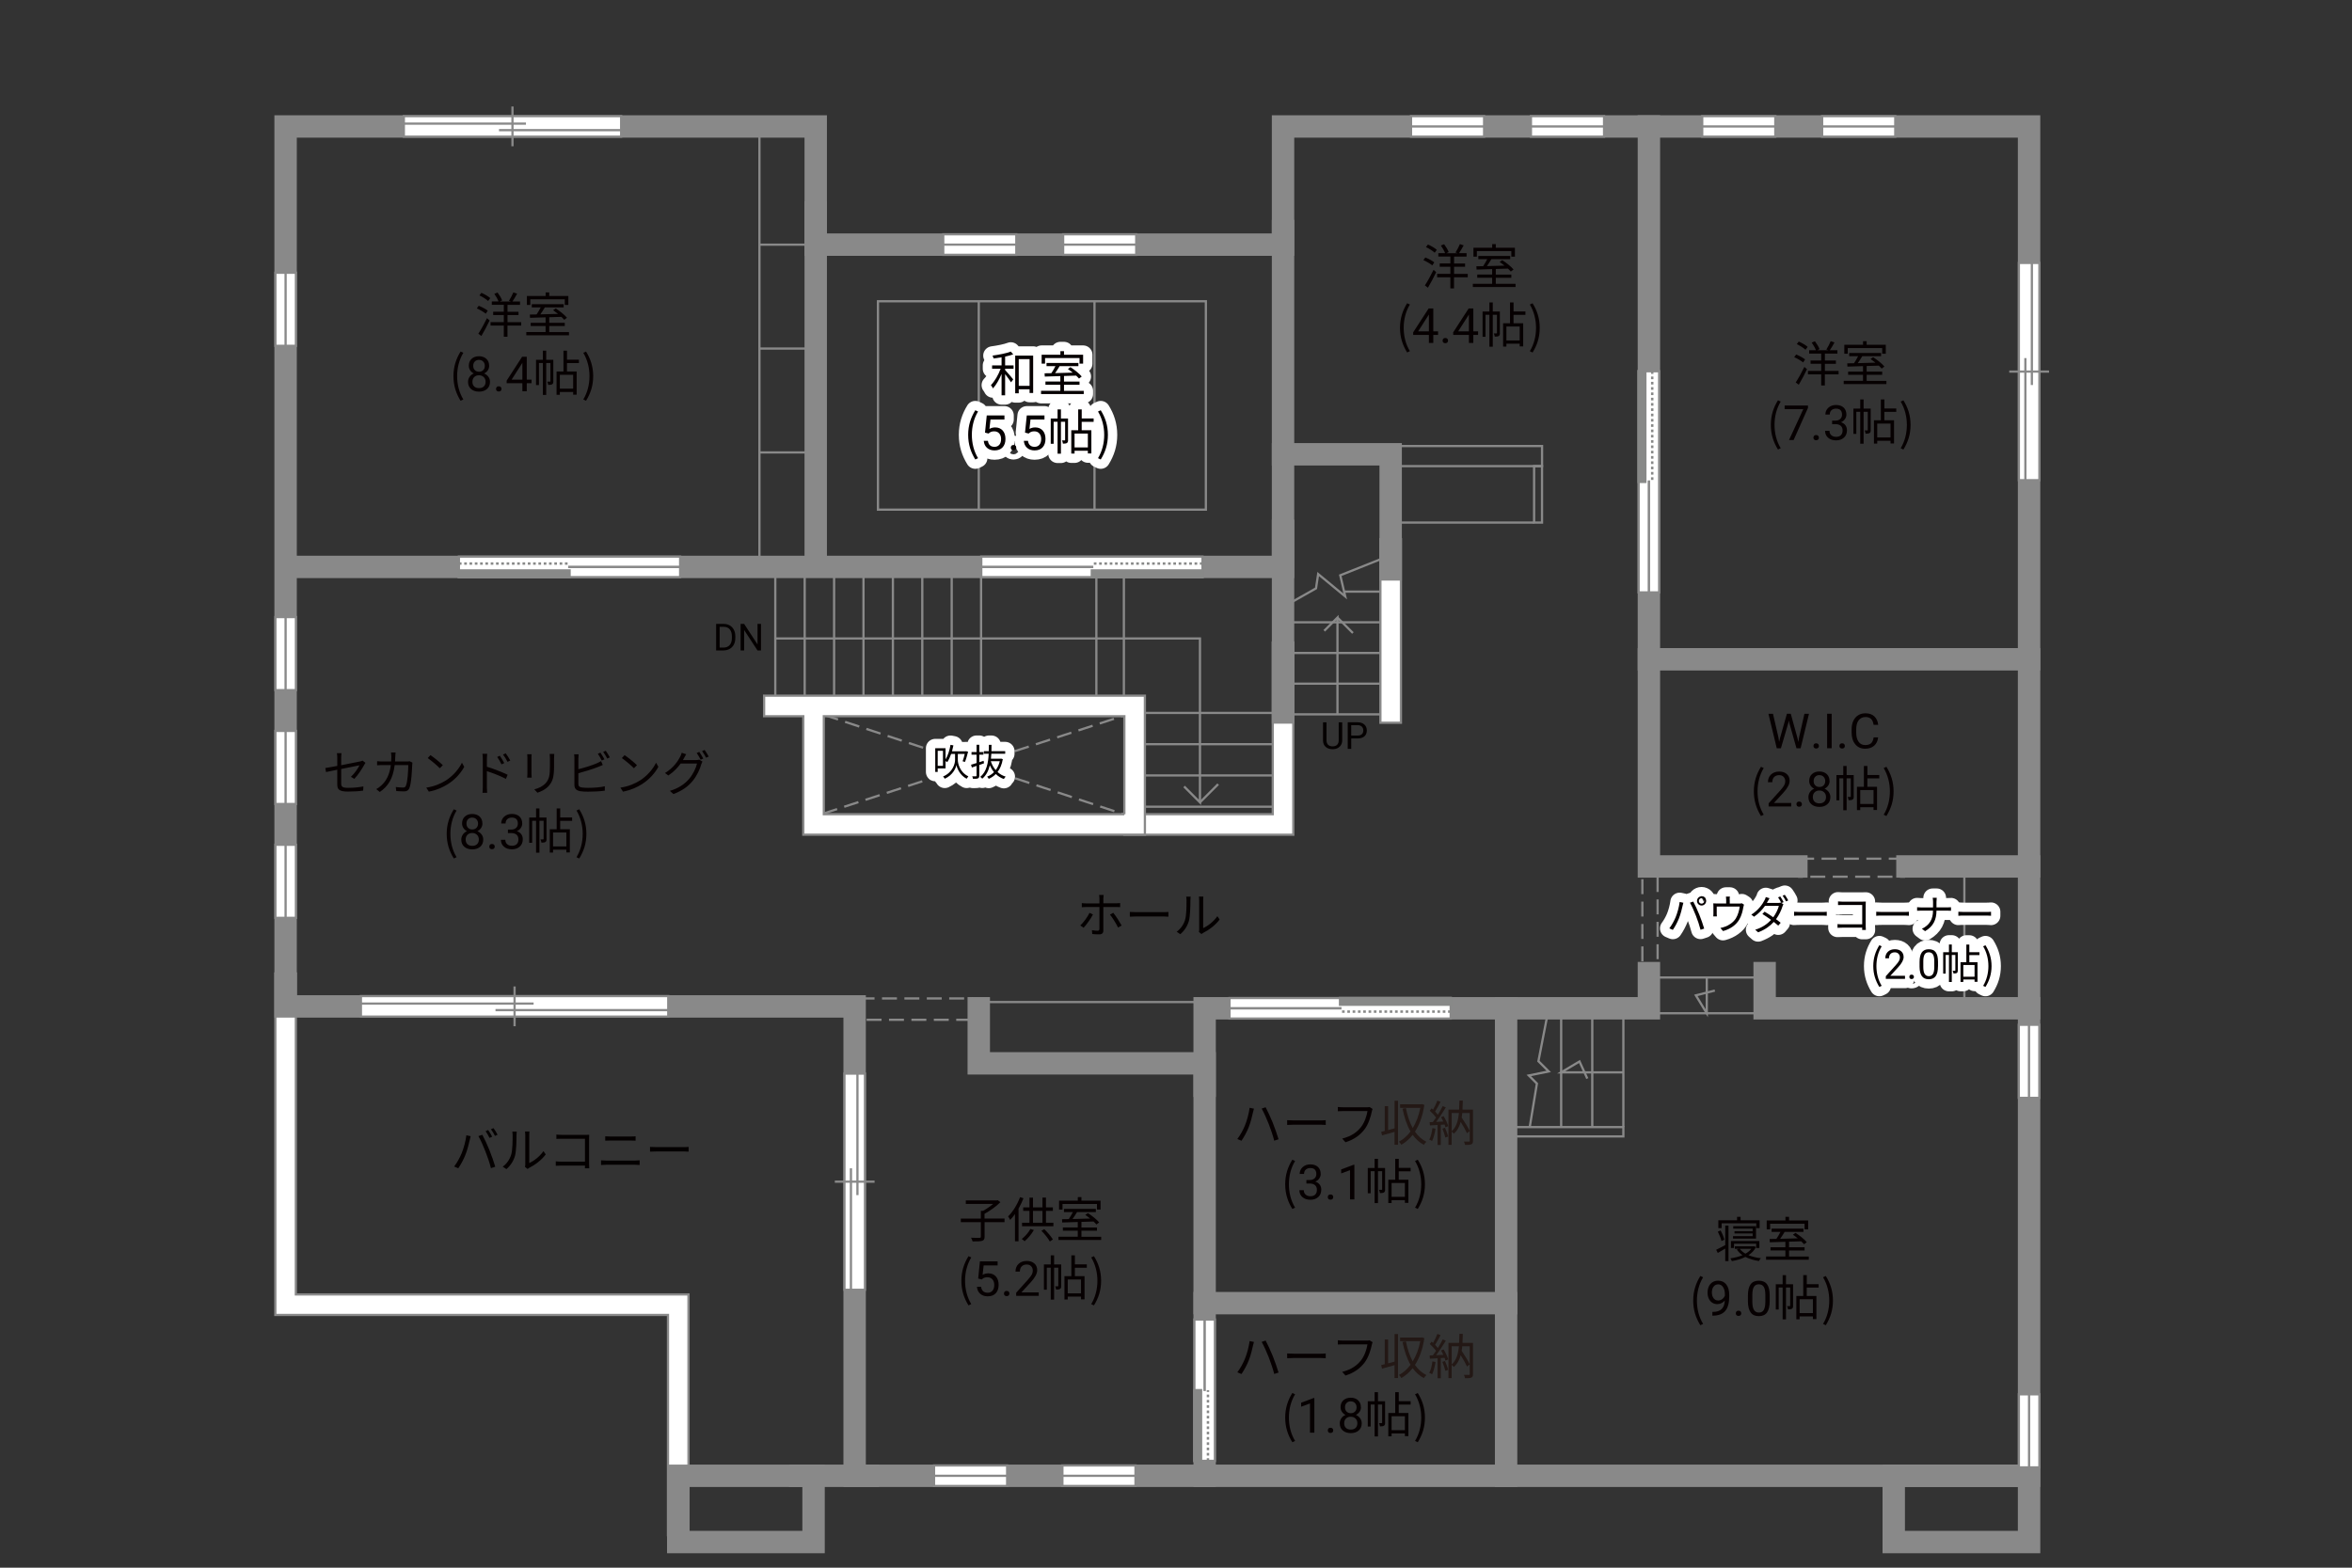 <?xml version="1.0" encoding="UTF-8"?>
<svg xmlns="http://www.w3.org/2000/svg" viewBox="0 0 630 420">
  <rect x="0" y="0" width="630" height="420" fill="#333333" stroke="none"/>
  <defs>
    <style>
      .cls-1 {
        fill: #040000;
      }

      .cls-2 {
        fill: #060001;
      }

      .cls-3, .cls-4 {
        fill: #fff;
      }

      .cls-5 {
        fill: #231815;
      }

      .cls-6 {
        fill: #888988;
      }

      .cls-7 {
        stroke: #fff;
        stroke-linecap: round;
        stroke-linejoin: round;
        stroke-width: 5px;
      }

      .cls-7, .cls-8, .cls-9, .cls-10, .cls-11, .cls-12, .cls-13 {
        fill: none;
      }

      .cls-8 {
        stroke-dasharray: 0 0 4 2;
      }

      .cls-8, .cls-4, .cls-9, .cls-11, .cls-13 {
        stroke: #898989;
      }

      .cls-8, .cls-4, .cls-11 {
        stroke-width: .6px;
      }

      .cls-9, .cls-10, .cls-12 {
        stroke-width: .65px;
      }

      .cls-10, .cls-12 {
        stroke: #888988;
      }

      .cls-12 {
        stroke-dasharray: 0 0 0 0 .71 0 0 .71;
      }

      .cls-13 {
        stroke-linecap: square;
        stroke-width: 6px;
      }
    </style>
  </defs>
  <g id="kan">
    <line class="cls-11" x1="203.42" y1="33.88" x2="203.42" y2="151.88"/>
    <line class="cls-11" x1="203.42" y1="65.55" x2="218.5" y2="65.55"/>
    <line class="cls-11" x1="203.42" y1="93.38" x2="218.5" y2="93.38"/>
    <line class="cls-11" x1="203.42" y1="121.21" x2="218.5" y2="121.21"/>
    <rect class="cls-11" x="235.17" y="80.71" width="87.83" height="55.83"/>
    <line class="cls-11" x1="207.67" y1="187.5" x2="207.67" y2="153.38"/>
    <line class="cls-11" x1="215.54" y1="187.5" x2="215.54" y2="153.38"/>
    <line class="cls-11" x1="223.42" y1="187.5" x2="223.42" y2="153.38"/>
    <line class="cls-11" x1="231.29" y1="187.5" x2="231.29" y2="153.38"/>
    <line class="cls-11" x1="239.17" y1="187.5" x2="239.17" y2="153.38"/>
    <line class="cls-11" x1="247.04" y1="187.5" x2="247.04" y2="153.38"/>
    <line class="cls-11" x1="254.92" y1="187.5" x2="254.92" y2="153.38"/>
    <line class="cls-11" x1="262.79" y1="187.5" x2="262.79" y2="153.38"/>
    <line class="cls-11" x1="293.67" y1="189.13" x2="293.67" y2="151.88"/>
    <line class="cls-11" x1="301.04" y1="189.13" x2="301.04" y2="151.88"/>
    <line class="cls-11" x1="303.92" y1="191" x2="341.67" y2="191"/>
    <line class="cls-11" x1="303.92" y1="199.38" x2="341.67" y2="199.38"/>
    <line class="cls-11" x1="303.92" y1="207.75" x2="341.67" y2="207.75"/>
    <line class="cls-11" x1="303.92" y1="216.13" x2="341.67" y2="216.13"/>
    <polyline class="cls-11" points="207.67 171.05 321.42 171.05 321.42 214.96 317.17 210.71"/>
    <line class="cls-11" x1="321.42" y1="214.96" x2="326.29" y2="210.09"/>
    <line class="cls-8" x1="220.67" y1="191.5" x2="301.67" y2="218.38"/>
    <line class="cls-8" x1="220.42" y1="218" x2="301.29" y2="191.63"/>
    <polyline class="cls-11" points="343.67 162.63 352.5 157.63 353.08 153.79 360.33 159.79 359 154.13 371.33 149.21"/>
    <polyline class="cls-11" points="358.25 191.38 358.25 165.46 354.71 169"/>
    <line class="cls-11" x1="358.25" y1="165.46" x2="362.38" y2="169.59"/>
    <rect class="cls-11" x="374.17" y="119.5" width="38.88" height="5.38"/>
    <rect class="cls-11" x="410.92" y="124.88" width="2.12" height="15.12"/>
    <line class="cls-11" x1="410.92" y1="140" x2="372.5" y2="140"/>
    <rect class="cls-8" x="230.25" y="267.49" width="30.08" height="5.72"/>
    <rect class="cls-8" x="439.92" y="233.05" width="4.08" height="26.17"/>
    <rect class="cls-8" x="481.92" y="230.05" width="28.08" height="4.83"/>
    <line class="cls-11" x1="526.17" y1="234.05" x2="526.17" y2="270.13"/>
    <rect class="cls-11" x="441.67" y="261.88" width="28.92" height="9.58"/>
    <polyline class="cls-11" points="457.17 261.88 457.17 271.46 454.25 266.67 459.33 265.38"/>
    <line class="cls-11" x1="262.17" y1="80.71" x2="262.17" y2="136.54"/>
    <line class="cls-11" x1="293.17" y1="80.71" x2="293.17" y2="136.54"/>
    <line class="cls-11" x1="343.21" y1="191.38" x2="375.21" y2="191.38"/>
    <line class="cls-11" x1="343.21" y1="183.16" x2="375.21" y2="183.16"/>
    <line class="cls-11" x1="343.21" y1="174.94" x2="375.21" y2="174.94"/>
    <line class="cls-11" x1="343.21" y1="166.72" x2="375.21" y2="166.72"/>
    <line class="cls-11" x1="360.03" y1="158.5" x2="375.21" y2="158.5"/>
    <rect class="cls-11" x="404.58" y="301.96" width="30.25" height="2.5"/>
    <line class="cls-11" x1="434.83" y1="301.96" x2="434.83" y2="271.79"/>
    <line class="cls-11" x1="426.5" y1="301.96" x2="426.5" y2="271.79"/>
    <line class="cls-11" x1="418.17" y1="301.96" x2="418.17" y2="271.79"/>
    <polyline class="cls-11" points="409.75 301.96 411.67 290.3 409.5 288.13 414.83 287.05 412.08 284.3 414.83 270.13"/>
    <polyline class="cls-11" points="434.83 287.3 418.17 287.3 423.08 284.38 425.17 288.96"/>
    <line class="cls-11" x1="321.25" y1="268.46" x2="263.92" y2="268.46"/>
  </g>
  <g id="_外壁" data-name="外壁">
    <polygon class="cls-4" points="303.92 223.63 301.17 223.63 301.17 218.13 340.92 218.13 340.92 172.13 346.42 172.13 346.42 219.88 346.42 223.63 303.92 223.63 303.92 223.63"/>
    <polygon class="cls-4" points="369.75 193.63 369.75 144.46 375.25 144.46 375.25 193.63 369.75 193.63 369.75 193.63"/>
    <path class="cls-4" d="m215.17,186.38h0s-10.5,0-10.5,0v5.5h10.5v31.75h91.5v-37.25h-91.5Zm86,31.75h-80.5v-26.25h5.5s75,0,75,0v26.25Z"/>
    <polygon class="cls-4" points="178.92 411.29 178.92 352.29 73.75 352.29 73.75 263.55 73.75 260.8 79.25 260.8 79.25 346.79 184.42 346.79 184.42 411.29 178.92 411.29 178.92 411.29"/>
    <polygon class="cls-13" points="160.5 33.88 76.5 33.88 76.5 269.63 228.92 269.63 228.92 395.38 543.5 395.38 543.5 33.88 343.67 33.88 343.67 65.54 218.5 65.54 218.5 33.88 160.5 33.88"/>
    <polyline class="cls-13" points="218.5 56.88 218.5 151.88 76.5 151.88 343.67 151.88 343.67 61.88"/>
    <line class="cls-13" x1="343.67" y1="142.21" x2="343.67" y2="190.88"/>
    <polyline class="cls-13" points="262.17 270.13 262.17 284.88 322.67 284.88 322.67 395.38"/>
    <polyline class="cls-13" points="322.67 290.88 322.67 270.13 441.67 270.13 441.67 260.71"/>
    <line class="cls-13" x1="403.42" y1="270.13" x2="403.42" y2="395.38"/>
    <line class="cls-13" x1="403.42" y1="349.13" x2="322.67" y2="349.13"/>
    <line class="cls-13" x1="232.5" y1="395.38" x2="214.33" y2="395.38"/>
    <rect class="cls-13" x="181.67" y="395.38" width="36.25" height="17.75"/>
    <rect class="cls-13" x="507.25" y="395.38" width="36.25" height="17.75"/>
    <polyline class="cls-13" points="543.5 270.13 472.67 270.13 472.67 260.71"/>
    <line class="cls-13" x1="543.5" y1="232.13" x2="510.92" y2="232.13"/>
    <polyline class="cls-13" points="481.17 232.13 441.67 232.13 441.67 33.88"/>
    <line class="cls-13" x1="441.67" y1="176.63" x2="543.5" y2="176.63"/>
    <polyline class="cls-13" points="372.5 152.55 372.5 121.71 343.67 121.71"/>
  </g>
  <g id="_建距" data-name="建距">
    <g>
      <polygon class="cls-4" points="96.67 269.63 96.67 272.36 179 272.36 179 266.86 96.67 266.86 96.67 269.63"/>
      <line class="cls-11" x1="137.83" y1="264.28" x2="137.83" y2="274.94"/>
      <line class="cls-11" x1="142.93" y1="268.87" x2="96.67" y2="268.87"/>
      <line class="cls-11" x1="179" y1="270.62" x2="132.72" y2="270.62"/>
    </g>
    <g>
      <polygon class="cls-4" points="108.17 33.88 108.17 36.61 166.38 36.61 166.38 31.11 108.17 31.11 108.17 33.88"/>
      <line class="cls-11" x1="137.27" y1="28.53" x2="137.27" y2="39.19"/>
      <line class="cls-11" x1="140.88" y1="33.12" x2="108.17" y2="33.12"/>
      <line class="cls-11" x1="166.38" y1="34.87" x2="133.66" y2="34.87"/>
    </g>
    <g>
      <polygon class="cls-4" points="543.5 70.44 540.77 70.44 540.77 128.65 546.27 128.65 546.27 70.44 543.5 70.44"/>
      <line class="cls-11" x1="548.85" y1="99.55" x2="538.19" y2="99.55"/>
      <line class="cls-11" x1="544.25" y1="103.15" x2="544.25" y2="70.44"/>
      <line class="cls-11" x1="542.51" y1="128.65" x2="542.51" y2="95.94"/>
    </g>
    <g>
      <polygon class="cls-4" points="228.92 287.63 226.19 287.63 226.19 345.55 231.69 345.55 231.69 287.63 228.92 287.63"/>
      <line class="cls-11" x1="234.26" y1="316.58" x2="223.61" y2="316.58"/>
      <line class="cls-11" x1="229.67" y1="320.18" x2="229.67" y2="287.63"/>
      <line class="cls-11" x1="227.93" y1="345.55" x2="227.93" y2="313"/>
    </g>
    <g>
      <polygon class="cls-4" points="76.5 73.07 73.77 73.07 73.77 92.65 79.27 92.65 79.27 73.07 76.5 73.07"/>
      <line class="cls-11" x1="76.5" y1="92.65" x2="76.5" y2="73.07"/>
    </g>
    <g>
      <polygon class="cls-4" points="252.65 65.54 252.65 68.27 272.23 68.27 272.23 62.77 252.65 62.77 252.65 65.54"/>
      <line class="cls-11" x1="272.23" y1="65.54" x2="252.65" y2="65.54"/>
    </g>
    <g>
      <polygon class="cls-4" points="284.77 65.54 284.77 68.27 304.35 68.27 304.35 62.77 284.77 62.77 284.77 65.54"/>
      <line class="cls-11" x1="304.35" y1="65.54" x2="284.77" y2="65.54"/>
    </g>
    <g>
      <polygon class="cls-4" points="76.5 165.32 73.77 165.32 73.77 184.9 79.27 184.9 79.27 165.32 76.5 165.32"/>
      <line class="cls-11" x1="76.5" y1="184.9" x2="76.5" y2="165.32"/>
    </g>
    <g>
      <polygon class="cls-4" points="76.5 195.82 73.77 195.82 73.77 215.4 79.27 215.4 79.27 195.82 76.5 195.82"/>
      <line class="cls-11" x1="76.5" y1="215.4" x2="76.5" y2="195.82"/>
    </g>
    <g>
      <polygon class="cls-4" points="76.5 226.32 73.77 226.32 73.77 245.9 79.27 245.9 79.27 226.32 76.5 226.32"/>
      <line class="cls-11" x1="76.5" y1="245.9" x2="76.5" y2="226.32"/>
    </g>
    <g>
      <polygon class="cls-4" points="250.19 395.38 250.19 398.11 269.77 398.11 269.77 392.61 250.19 392.61 250.19 395.38"/>
      <line class="cls-11" x1="269.77" y1="395.38" x2="250.19" y2="395.38"/>
    </g>
    <g>
      <polygon class="cls-4" points="284.57 395.38 284.57 398.11 304.15 398.11 304.15 392.61 284.57 392.61 284.57 395.38"/>
      <line class="cls-11" x1="304.15" y1="395.38" x2="284.57" y2="395.38"/>
    </g>
    <g>
      <polygon class="cls-4" points="122.92 151.85 122.92 149.12 182.18 149.12 182.18 154.62 122.92 154.62 122.92 151.85"/>
      <rect class="cls-6" x="122.92" y="152.84" width="29.63" height="1.78"/>
      <rect class="cls-10" x="122.92" y="152.84" width="29.63" height="1.78"/>
      <line class="cls-12" x1="122.92" y1="150.98" x2="152.55" y2="150.98"/>
      <path class="cls-3" d="m152.55,151.88l29.63-.07-29.63.07Z"/>
      <line class="cls-9" x1="152.18" y1="151.88" x2="182.25" y2="151.88"/>
    </g>
    <g>
      <polygon class="cls-4" points="322.1 151.85 322.1 149.12 262.84 149.12 262.84 154.62 322.1 154.62 322.1 151.85"/>
      <rect class="cls-6" x="292.47" y="152.84" width="29.63" height="1.78"/>
      <rect class="cls-10" x="292.47" y="152.84" width="29.63" height="1.78"/>
      <line class="cls-12" x1="322.1" y1="150.98" x2="292.47" y2="150.98"/>
      <path class="cls-3" d="m292.47,151.88l-29.63-.07,29.63.07Z"/>
      <line class="cls-9" x1="292.85" y1="151.88" x2="262.77" y2="151.88"/>
    </g>
    <g>
      <polygon class="cls-4" points="441.69 99.46 444.42 99.46 444.42 158.71 438.92 158.71 438.92 99.46 441.69 99.46"/>
      <rect class="cls-6" x="438.92" y="99.46" width="1.78" height="29.63"/>
      <rect class="cls-10" x="438.92" y="99.46" width="1.78" height="29.63"/>
      <line class="cls-12" x1="442.56" y1="99.46" x2="442.56" y2="129.09"/>
      <path class="cls-3" d="m441.67,129.09l.07,29.63-.07-29.63Z"/>
      <line class="cls-9" x1="441.67" y1="128.71" x2="441.67" y2="158.79"/>
    </g>
    <g>
      <polygon class="cls-4" points="388.58 270.15 388.58 272.88 329.33 272.88 329.33 267.38 388.58 267.38 388.58 270.15"/>
      <rect class="cls-6" x="358.95" y="267.38" width="29.63" height="1.78"/>
      <rect class="cls-10" x="358.95" y="267.38" width="29.63" height="1.78"/>
      <line class="cls-12" x1="388.58" y1="271.02" x2="358.95" y2="271.02"/>
      <path class="cls-3" d="m358.95,270.13l-29.63.07,29.63-.07Z"/>
      <line class="cls-9" x1="359.33" y1="270.13" x2="329.25" y2="270.13"/>
    </g>
    <g>
      <polygon class="cls-4" points="322.69 391.38 325.42 391.38 325.42 353.51 319.92 353.51 319.92 391.38 322.69 391.38"/>
      <rect class="cls-6" x="319.92" y="372.45" width="1.78" height="18.93"/>
      <rect class="cls-10" x="319.92" y="372.45" width="1.78" height="18.93"/>
      <line class="cls-12" x1="323.56" y1="391.38" x2="323.56" y2="372.44"/>
      <path class="cls-3" d="m322.67,372.45l.07-18.93-.07,18.93Z"/>
      <line class="cls-9" x1="322.67" y1="372.68" x2="322.67" y2="353.47"/>
    </g>
    <g>
      <polygon class="cls-4" points="377.95 33.88 377.95 36.61 397.53 36.61 397.53 31.11 377.95 31.11 377.95 33.88"/>
      <line class="cls-11" x1="397.53" y1="33.88" x2="377.95" y2="33.88"/>
    </g>
    <g>
      <polygon class="cls-4" points="410.07 33.88 410.07 36.61 429.66 36.61 429.66 31.11 410.07 31.11 410.07 33.88"/>
      <line class="cls-11" x1="429.66" y1="33.88" x2="410.07" y2="33.88"/>
    </g>
    <g>
      <polygon class="cls-4" points="455.95 33.88 455.95 36.61 475.53 36.61 475.53 31.11 455.95 31.11 455.95 33.88"/>
      <line class="cls-11" x1="475.53" y1="33.88" x2="455.95" y2="33.88"/>
    </g>
    <g>
      <polygon class="cls-4" points="488.07 33.88 488.07 36.61 507.66 36.61 507.66 31.11 488.07 31.11 488.07 33.88"/>
      <line class="cls-11" x1="507.66" y1="33.88" x2="488.07" y2="33.88"/>
    </g>
    <g>
      <polygon class="cls-4" points="543.48 274.55 540.75 274.55 540.75 294.13 546.25 294.13 546.25 274.55 543.48 274.55"/>
      <line class="cls-11" x1="543.48" y1="294.13" x2="543.48" y2="274.55"/>
    </g>
    <g>
      <polygon class="cls-4" points="543.5 373.55 540.77 373.55 540.77 393.13 546.27 393.13 546.27 373.55 543.5 373.55"/>
      <line class="cls-11" x1="543.5" y1="393.13" x2="543.5" y2="373.55"/>
    </g>
  </g>
  <g id="_文字" data-name="文字">
    <g>
      <g>
        <path class="cls-7" d="m269.23,97.89h2.26v.9h-2.26v.34c.49.52,1.85,2.11,2.17,2.51l-.58.79c-.3-.49-1.03-1.47-1.59-2.2v5.68h-.95v-5.72c-.64,1.51-1.48,2.98-2.31,3.87-.12-.26-.36-.65-.55-.88.99-.99,2.03-2.77,2.61-4.39h-2.29v-.9h2.54v-2.16c-.73.12-1.46.22-2.15.31-.05-.23-.16-.55-.27-.77,1.72-.23,3.74-.62,4.89-1.08l.65.75c-.6.22-1.37.43-2.17.6v2.34Zm7.51-2.61v10h-.96v-.98h-2.9v1.07h-.95v-10.09h4.81Zm-.96,8.09v-7.16h-2.9v7.16h2.9Z"/>
        <path class="cls-7" d="m290.29,104.7v.87h-11.44v-.87h5.17v-1.62h-3.99v-.86h3.99v-1.46c-1.57.05-3.03.09-4.17.13l-.05-.88c.53-.01,1.14-.01,1.81-.03.38-.56.79-1.27,1.1-1.88h-2.39v-.86h8.54v.86h-5.04c-.36.61-.79,1.29-1.2,1.86,1.46-.04,3.09-.08,4.72-.13-.43-.35-.88-.69-1.3-.98l.69-.48c1.09.69,2.4,1.74,3.02,2.5l-.73.55c-.2-.23-.46-.51-.77-.79-1.08.04-2.18.08-3.25.1v1.5h4.16v.86h-4.16v1.62h5.29Zm-10.36-7.27h-.92v-2.39h5.02v-.96h.97v.96h5.12v2.39h-.96v-1.5h-9.23v1.5Z"/>
        <path class="cls-7" d="m259.33,116.5c0-2.55.72-4.65,1.91-6.59l.74.34c-1.13,1.86-1.66,4.04-1.66,6.25s.53,4.41,1.66,6.25l-.74.35c-1.2-1.95-1.91-4.04-1.91-6.6Z"/>
        <path class="cls-7" d="m263.84,115.91l.47-4.61h4.74v1.09h-3.74l-.28,2.52c.45-.27.97-.4,1.54-.4.84,0,1.51.28,2.01.83.5.56.74,1.31.74,2.26s-.26,1.7-.77,2.25c-.51.55-1.23.82-2.16.82-.82,0-1.48-.23-2-.68-.52-.45-.81-1.08-.88-1.88h1.11c.07.53.26.93.56,1.2.3.27.71.4,1.21.4.55,0,.97-.19,1.29-.56s.47-.89.47-1.54c0-.62-.17-1.11-.5-1.49s-.78-.56-1.34-.56c-.51,0-.91.11-1.21.34l-.31.25-.94-.24Z"/>
        <path class="cls-7" d="m270.75,119.93c0-.2.06-.37.18-.51s.3-.2.54-.2.42.07.55.2.19.3.19.51-.06.36-.19.49c-.12.13-.31.2-.55.2s-.42-.07-.54-.2c-.12-.13-.18-.29-.18-.49Z"/>
        <path class="cls-7" d="m274.56,115.91l.47-4.61h4.74v1.09h-3.74l-.28,2.52c.45-.27.97-.4,1.54-.4.84,0,1.51.28,2.01.83.5.56.74,1.31.74,2.26s-.26,1.7-.77,2.25c-.51.55-1.23.82-2.15.82-.82,0-1.48-.23-2-.68-.52-.45-.81-1.08-.88-1.88h1.11c.07.53.26.93.57,1.2.3.27.71.4,1.21.4.55,0,.97-.19,1.29-.56s.47-.89.47-1.54c0-.62-.17-1.11-.5-1.49s-.78-.56-1.34-.56c-.51,0-.91.11-1.21.34l-.31.25-.94-.24Z"/>
        <path class="cls-7" d="m286.09,117.87c0,.39-.05.65-.3.81-.25.16-.58.18-1.08.18-.03-.25-.13-.62-.25-.87.35.01.61.01.71,0,.1,0,.13-.03.13-.13v-4.86h-1.12v8.55h-.9v-8.55h-1.05v5.9h-.78v-6.77h1.83v-2.44h.9v2.44h1.9v5.75Zm3.65-4.85v2.25h2.59v6.21h-.94v-.73h-3.56v.77h-.88v-6.25h1.85v-5.58h.95v2.42h3.19v.91h-3.19Zm1.65,3.13h-3.56v3.72h3.56v-3.72Z"/>
        <path class="cls-7" d="m294.11,122.75c1.12-1.85,1.66-4.04,1.66-6.25s-.55-4.39-1.66-6.25l.73-.34c1.21,1.94,1.92,4.04,1.92,6.59s-.71,4.65-1.92,6.6l-.73-.35Z"/>
      </g>
      <g>
        <path class="cls-2" d="m269.23,97.89h2.26v.9h-2.26v.34c.49.52,1.85,2.11,2.17,2.51l-.58.79c-.3-.49-1.03-1.47-1.59-2.2v5.68h-.95v-5.72c-.64,1.51-1.48,2.98-2.31,3.87-.12-.26-.36-.65-.55-.88.99-.99,2.03-2.77,2.61-4.39h-2.29v-.9h2.54v-2.16c-.73.12-1.46.22-2.15.31-.05-.23-.16-.55-.27-.77,1.72-.23,3.74-.62,4.89-1.08l.65.75c-.6.22-1.37.43-2.17.6v2.34Zm7.51-2.61v10h-.96v-.98h-2.9v1.07h-.95v-10.09h4.81Zm-.96,8.09v-7.16h-2.9v7.16h2.9Z"/>
        <path class="cls-2" d="m290.29,104.7v.87h-11.44v-.87h5.17v-1.62h-3.99v-.86h3.99v-1.46c-1.57.05-3.03.09-4.17.13l-.05-.88c.53-.01,1.14-.01,1.81-.03.38-.56.79-1.27,1.1-1.88h-2.39v-.86h8.54v.86h-5.04c-.36.61-.79,1.29-1.2,1.86,1.46-.04,3.09-.08,4.72-.13-.43-.35-.88-.69-1.3-.98l.69-.48c1.09.69,2.4,1.74,3.02,2.5l-.73.55c-.2-.23-.46-.51-.77-.79-1.08.04-2.18.08-3.25.1v1.5h4.16v.86h-4.16v1.62h5.29Zm-10.36-7.27h-.92v-2.39h5.02v-.96h.97v.96h5.12v2.39h-.96v-1.5h-9.23v1.5Z"/>
        <path class="cls-2" d="m259.33,116.5c0-2.55.72-4.65,1.91-6.59l.74.34c-1.13,1.86-1.66,4.04-1.66,6.25s.53,4.41,1.66,6.25l-.74.35c-1.2-1.95-1.91-4.04-1.91-6.6Z"/>
        <path class="cls-2" d="m263.84,115.91l.47-4.61h4.74v1.09h-3.74l-.28,2.52c.45-.27.97-.4,1.54-.4.84,0,1.51.28,2.01.83.5.56.74,1.31.74,2.26s-.26,1.7-.77,2.25c-.51.55-1.23.82-2.16.82-.82,0-1.48-.23-2-.68-.52-.45-.81-1.08-.88-1.88h1.11c.07.53.26.93.56,1.2.3.27.71.4,1.21.4.55,0,.97-.19,1.29-.56s.47-.89.47-1.54c0-.62-.17-1.11-.5-1.49s-.78-.56-1.34-.56c-.51,0-.91.11-1.21.34l-.31.25-.94-.24Z"/>
        <path class="cls-2" d="m270.75,119.93c0-.2.06-.37.18-.51s.3-.2.54-.2.42.07.55.2.19.3.19.51-.06.36-.19.49c-.12.13-.31.2-.55.2s-.42-.07-.54-.2c-.12-.13-.18-.29-.18-.49Z"/>
        <path class="cls-2" d="m274.56,115.91l.47-4.61h4.74v1.09h-3.74l-.28,2.52c.45-.27.97-.4,1.54-.4.84,0,1.51.28,2.01.83.5.56.74,1.31.74,2.26s-.26,1.7-.77,2.25c-.51.55-1.23.82-2.15.82-.82,0-1.48-.23-2-.68-.52-.45-.81-1.08-.88-1.88h1.11c.07.53.26.93.57,1.2.3.27.71.4,1.21.4.55,0,.97-.19,1.29-.56s.47-.89.47-1.54c0-.62-.17-1.11-.5-1.49s-.78-.56-1.34-.56c-.51,0-.91.11-1.21.34l-.31.25-.94-.24Z"/>
        <path class="cls-2" d="m286.09,117.87c0,.39-.05.65-.3.81-.25.16-.58.18-1.08.18-.03-.25-.13-.62-.25-.87.35.01.61.01.71,0,.1,0,.13-.03.13-.13v-4.86h-1.12v8.55h-.9v-8.55h-1.05v5.9h-.78v-6.77h1.83v-2.44h.9v2.44h1.9v5.75Zm3.65-4.85v2.25h2.59v6.21h-.94v-.73h-3.56v.77h-.88v-6.25h1.85v-5.58h.95v2.42h3.19v.91h-3.19Zm1.65,3.13h-3.56v3.72h3.56v-3.72Z"/>
        <path class="cls-2" d="m294.11,122.75c1.12-1.85,1.66-4.04,1.66-6.25s-.55-4.39-1.66-6.25l.73-.34c1.21,1.94,1.92,4.04,1.92,6.59s-.71,4.65-1.92,6.6l-.73-.35Z"/>
      </g>
    </g>
    <g>
      <path class="cls-2" d="m90.33,206.22c-1.31.27-2.47.51-3,.62l-.19-1.08c.58-.08,1.82-.3,3.2-.56v-2.22c0-.39-.03-.82-.09-1.2h1.23c-.06.38-.09.82-.09,1.2v2.03c2.21-.43,4.49-.9,5.03-1.01.29-.06.53-.14.69-.23l.77.6c-.09.13-.22.35-.31.52-.6,1.08-1.62,2.7-2.67,3.78l-.91-.55c.98-.88,1.92-2.31,2.31-3.09-.22.04-2.61.52-4.91.99v3.87c0,.9.34,1.18,1.88,1.18s2.76-.13,4.06-.38l-.05,1.12c-1.16.17-2.46.26-4.08.26-2.42,0-2.86-.62-2.86-1.91v-3.94Z"/>
      <path class="cls-2" d="m105.88,202.67c-.01.47-.04.91-.06,1.34h3.09c.35,0,.61-.03.83-.06l.73.36c-.04.22-.06.47-.06.64-.05,1.25-.21,5.03-.79,6.28-.26.55-.68.79-1.39.79-.66,0-1.42-.05-2.09-.09l-.13-1.08c.7.09,1.39.14,1.94.14.38,0,.61-.1.75-.43.49-.99.66-4.19.66-5.58h-3.64c-.47,3.73-1.82,5.71-3.99,7.2l-.95-.77c.42-.22.95-.58,1.34-.96,1.29-1.17,2.22-2.8,2.57-5.47h-2.18c-.51,0-1.04,0-1.5.05v-1.1c.46.05.99.08,1.48.08h2.29c.03-.42.05-.86.05-1.33,0-.29-.04-.77-.09-1.08h1.22c-.04.3-.07.75-.08,1.07Z"/>
      <path class="cls-2" d="m119.39,209.12c2-1.26,3.59-3.19,4.34-4.78l.62,1.1c-.88,1.63-2.41,3.39-4.37,4.63-1.3.82-2.94,1.61-5.11,2.02l-.69-1.07c2.28-.34,3.97-1.13,5.2-1.9Zm-.77-4.12l-.82.82c-.65-.68-2.28-2.07-3.24-2.72l.74-.79c.92.61,2.59,1.96,3.31,2.69Z"/>
      <path class="cls-2" d="m129.32,203.3c0-.36-.03-.95-.1-1.35h1.29c-.05.4-.09.96-.09,1.35v2.12c1.72.53,4.17,1.46,5.55,2.15l-.46,1.11c-1.4-.77-3.65-1.63-5.1-2.08v4.28c0,.42.04,1.12.08,1.53h-1.25c.05-.42.08-1.05.08-1.53v-7.57Zm5.75,1.14l-.74.34c-.32-.68-.73-1.39-1.16-1.98l.71-.33c.33.48.88,1.35,1.18,1.96Zm1.61-.69l-.73.36c-.35-.69-.77-1.38-1.21-1.95l.72-.34c.34.46.91,1.33,1.22,1.92Z"/>
      <path class="cls-2" d="m142.36,203.01v4.34c0,.33.03.75.05.99h-1.2c.03-.2.06-.61.06-1v-4.33c0-.23-.03-.69-.05-.94h1.18c-.03.25-.05.62-.05.94Zm6.05.09v2.11c0,3.12-.43,4.15-1.36,5.27-.85,1.01-2.15,1.57-3.09,1.9l-.85-.9c1.2-.3,2.3-.82,3.11-1.73.92-1.08,1.08-2.13,1.08-4.59v-2.05c0-.44-.03-.81-.06-1.13h1.22c-.03.32-.04.69-.04,1.13Z"/>
      <path class="cls-2" d="m154.92,203.14v2.94c1.53-.38,3.59-1,4.94-1.59.39-.17.78-.36,1.14-.58l.46,1.04c-.36.16-.83.36-1.22.51-1.46.58-3.71,1.27-5.32,1.69v2.86c0,.66.27.83.91.96.4.06,1.08.1,1.72.1,1.38,0,3.37-.13,4.45-.42v1.18c-1.13.17-3.08.27-4.5.27-.77,0-1.55-.04-2.08-.13-1-.18-1.56-.64-1.56-1.69v-7.15c0-.31-.03-.75-.08-1.05h1.21c-.04.3-.06.69-.06,1.05Zm6.97.29l-.7.32c-.26-.53-.7-1.31-1.05-1.81l.69-.3c.33.47.79,1.26,1.07,1.78Zm1.46-.53l-.7.33c-.29-.57-.71-1.3-1.08-1.79l.69-.3c.34.48.84,1.29,1.09,1.77Z"/>
      <path class="cls-2" d="m171.39,209.12c2-1.26,3.59-3.19,4.34-4.78l.62,1.1c-.88,1.63-2.41,3.39-4.37,4.63-1.3.82-2.94,1.61-5.11,2.02l-.69-1.07c2.28-.34,3.97-1.13,5.2-1.9Zm-.77-4.12l-.82.82c-.65-.68-2.28-2.07-3.24-2.72l.74-.79c.92.61,2.59,1.96,3.31,2.69Z"/>
      <path class="cls-2" d="m183.23,203.08c-.09.18-.19.36-.3.55h3.52c.35,0,.64-.04.84-.12l.86.52c-.1.18-.23.48-.3.69-.35,1.31-1.14,3.07-2.3,4.48-1.18,1.44-2.74,2.63-5.17,3.54l-.95-.86c2.39-.7,4.02-1.87,5.2-3.26,1-1.18,1.81-2.87,2.07-4.06h-4.38c-.79,1.1-1.87,2.26-3.3,3.2l-.9-.66c2.24-1.34,3.51-3.24,4.08-4.39.13-.23.33-.7.4-1.04l1.2.4c-.21.34-.44.78-.57,1.01Zm5.14.14l-.7.31c-.26-.52-.7-1.31-1.05-1.79l.69-.3c.33.47.79,1.25,1.07,1.78Zm1.46-.53l-.7.31c-.29-.56-.72-1.3-1.08-1.78l.69-.3c.34.48.85,1.29,1.09,1.77Z"/>
      <path class="cls-2" d="m119.65,223.4c0-2.55.72-4.65,1.91-6.59l.74.34c-1.13,1.86-1.66,4.04-1.66,6.25s.53,4.41,1.66,6.25l-.74.35c-1.2-1.95-1.91-4.04-1.91-6.6Z"/>
      <path class="cls-2" d="m129.22,220.61c0,.46-.12.87-.36,1.23s-.57.64-.99.84c.48.21.86.51,1.15.91s.42.85.42,1.35c0,.8-.27,1.44-.81,1.91s-1.25.71-2.13.71-1.6-.24-2.14-.71-.8-1.11-.8-1.91c0-.5.14-.95.41-1.35s.65-.71,1.13-.91c-.41-.2-.73-.48-.97-.84-.24-.36-.36-.77-.36-1.23,0-.78.25-1.4.75-1.85.5-.46,1.16-.69,1.97-.69s1.47.23,1.97.69.75,1.07.75,1.85Zm-.96,4.31c0-.52-.16-.94-.49-1.26s-.76-.49-1.29-.49-.95.16-1.27.48-.48.74-.48,1.27.16.94.47,1.24.74.45,1.3.45.98-.15,1.29-.45c.31-.3.47-.71.47-1.23Zm-1.76-5.88c-.46,0-.83.14-1.12.43s-.43.67-.43,1.17.14.85.42,1.14c.28.29.66.44,1.13.44s.85-.15,1.13-.44c.28-.29.42-.67.42-1.14s-.15-.85-.44-1.15-.66-.44-1.11-.44Z"/>
      <path class="cls-2" d="m131.06,226.82c0-.2.06-.37.18-.51s.3-.2.54-.2.42.07.55.2.19.3.19.51-.06.36-.19.49c-.12.13-.31.2-.55.2s-.42-.07-.54-.2c-.12-.13-.18-.29-.18-.49Z"/>
      <path class="cls-2" d="m136.04,222.25h.88c.55,0,.99-.15,1.31-.44s.48-.67.48-1.15c0-1.08-.54-1.62-1.62-1.62-.51,0-.91.15-1.22.43-.3.29-.45.67-.45,1.15h-1.17c0-.73.27-1.34.8-1.83.54-.48,1.22-.73,2.04-.73.87,0,1.56.23,2.05.69s.74,1.1.74,1.92c0,.4-.13.79-.39,1.17s-.61.66-1.06.84c.51.16.9.43,1.18.8s.42.83.42,1.36c0,.83-.27,1.49-.81,1.97-.54.49-1.25.73-2.11.73s-1.57-.23-2.12-.7-.82-1.09-.82-1.86h1.18c0,.49.16.88.48,1.17s.74.44,1.28.44c.57,0,1-.15,1.3-.44.3-.3.45-.72.45-1.28s-.17-.95-.5-1.24-.81-.44-1.43-.44h-.88v-.96Z"/>
      <path class="cls-2" d="m146.4,224.76c0,.39-.05.65-.3.81-.25.16-.58.18-1.08.18-.03-.25-.13-.62-.25-.87.35.01.61.01.71,0,.1,0,.13-.03.13-.13v-4.86h-1.12v8.55h-.9v-8.55h-1.05v5.9h-.78v-6.77h1.83v-2.44h.9v2.44h1.9v5.75Zm3.65-4.85v2.25h2.59v6.21h-.94v-.73h-3.56v.77h-.88v-6.25h1.85v-5.58h.95v2.42h3.19v.91h-3.19Zm1.65,3.13h-3.56v3.72h3.56v-3.72Z"/>
      <path class="cls-2" d="m154.42,229.65c1.12-1.85,1.66-4.04,1.66-6.25s-.55-4.39-1.66-6.25l.73-.34c1.21,1.94,1.92,4.04,1.92,6.59s-.71,4.65-1.92,6.6l-.73-.35Z"/>
    </g>
    <g>
      <path class="cls-2" d="m482.98,97.1c-.52-.44-1.55-1.04-2.39-1.42l.52-.7c.83.33,1.88.88,2.4,1.31l-.53.81Zm-1.98,5.36c.66-1,1.6-2.69,2.31-4.16l.71.61c-.64,1.37-1.5,2.98-2.21,4.17l-.82-.62Zm.81-10.95c.83.35,1.86.94,2.38,1.42l-.57.77c-.49-.47-1.51-1.11-2.34-1.5l.53-.69Zm10.66,8.78h-3.67v2.98h-.98v-2.98h-3.55v-.92h3.55v-1.91h-2.85v-.88h2.85v-1.85h-3.22v-.91h1.81c-.22-.58-.69-1.43-1.13-2.04l.86-.35c.49.64,1.03,1.52,1.23,2.11l-.62.29h2.98l-.53-.19c.39-.61.9-1.56,1.17-2.24l1.01.34c-.39.73-.86,1.53-1.25,2.09h2.03v.91h-3.35v1.85h2.95v.88h-2.95v1.91h3.67v.92Z"/>
      <path class="cls-2" d="m505.29,102.03v.87h-11.44v-.87h5.17v-1.62h-3.99v-.86h3.99v-1.46c-1.57.05-3.03.09-4.17.13l-.05-.88c.53-.01,1.14-.01,1.81-.03.38-.56.79-1.27,1.1-1.88h-2.39v-.86h8.54v.86h-5.04c-.36.61-.79,1.29-1.2,1.86,1.46-.04,3.09-.08,4.72-.13-.43-.35-.88-.69-1.3-.98l.69-.48c1.09.69,2.41,1.74,3.02,2.5l-.73.55c-.2-.23-.46-.51-.77-.79-1.08.04-2.18.08-3.25.1v1.5h4.16v.86h-4.16v1.62h5.29Zm-10.36-7.27h-.92v-2.39h5.02v-.96h.97v.96h5.12v2.39h-.96v-1.5h-9.23v1.5Z"/>
      <path class="cls-2" d="m474.33,113.83c0-2.55.71-4.65,1.91-6.59l.74.34c-1.13,1.86-1.66,4.04-1.66,6.25s.53,4.41,1.66,6.25l-.74.35c-1.2-1.95-1.91-4.04-1.91-6.6Z"/>
      <path class="cls-2" d="m484.27,109.3l-3.83,8.58h-1.23l3.82-8.28h-5v-.96h6.25v.66Z"/>
      <path class="cls-2" d="m485.74,117.26c0-.2.06-.37.18-.51.12-.14.3-.2.54-.2s.42.07.55.2c.12.14.19.3.19.51s-.06.36-.19.49c-.12.13-.31.2-.55.2s-.42-.07-.54-.2c-.12-.13-.18-.29-.18-.49Z"/>
      <path class="cls-2" d="m490.73,112.69h.88c.55,0,.99-.15,1.31-.44s.48-.67.48-1.15c0-1.08-.54-1.62-1.62-1.62-.51,0-.91.15-1.22.43-.3.29-.45.67-.45,1.15h-1.17c0-.73.27-1.34.8-1.83.54-.48,1.21-.73,2.04-.73.87,0,1.56.23,2.05.69s.74,1.1.74,1.92c0,.4-.13.79-.39,1.17-.26.38-.62.66-1.06.84.51.16.9.43,1.18.8.28.37.42.83.42,1.36,0,.83-.27,1.49-.81,1.97-.54.49-1.25.73-2.11.73s-1.57-.23-2.12-.7-.82-1.09-.82-1.86h1.18c0,.49.16.88.48,1.17s.74.44,1.28.44c.57,0,1-.15,1.3-.44.3-.3.45-.72.45-1.28s-.17-.95-.5-1.24-.81-.44-1.43-.44h-.88v-.96Z"/>
      <path class="cls-2" d="m501.09,115.2c0,.39-.05.65-.3.81-.25.16-.58.18-1.08.18-.03-.25-.13-.62-.25-.87.35.01.61.01.71,0,.1,0,.13-.03.13-.13v-4.86h-1.12v8.55h-.9v-8.55h-1.05v5.9h-.78v-6.77h1.83v-2.44h.9v2.44h1.9v5.75Zm3.65-4.85v2.25h2.59v6.21h-.94v-.73h-3.56v.77h-.88v-6.25h1.85v-5.58h.95v2.42h3.18v.91h-3.18Zm1.65,3.13h-3.56v3.72h3.56v-3.72Z"/>
      <path class="cls-2" d="m509.11,120.09c1.12-1.85,1.66-4.04,1.66-6.25s-.55-4.39-1.66-6.25l.73-.34c1.21,1.94,1.92,4.04,1.92,6.59s-.71,4.65-1.92,6.6l-.73-.35Z"/>
    </g>
    <g>
      <path class="cls-2" d="m383.65,71.1c-.52-.44-1.55-1.04-2.39-1.42l.52-.7c.83.33,1.88.88,2.4,1.31l-.53.81Zm-1.98,5.36c.66-1,1.6-2.69,2.31-4.16l.71.61c-.64,1.37-1.5,2.98-2.21,4.17l-.82-.62Zm.81-10.95c.83.35,1.86.94,2.38,1.42l-.57.77c-.49-.47-1.51-1.11-2.34-1.5l.53-.69Zm10.66,8.78h-3.67v2.98h-.98v-2.98h-3.55v-.92h3.55v-1.91h-2.85v-.88h2.85v-1.85h-3.22v-.91h1.81c-.22-.58-.69-1.43-1.13-2.04l.86-.35c.49.64,1.03,1.52,1.23,2.11l-.62.29h2.98l-.53-.19c.39-.61.9-1.56,1.17-2.24l1.01.34c-.39.73-.86,1.53-1.25,2.09h2.03v.91h-3.35v1.85h2.95v.88h-2.95v1.91h3.67v.92Z"/>
      <path class="cls-2" d="m405.95,76.03v.87h-11.44v-.87h5.17v-1.62h-3.99v-.86h3.99v-1.46c-1.57.05-3.03.09-4.17.13l-.05-.88c.53-.01,1.14-.01,1.81-.03.38-.56.79-1.27,1.1-1.88h-2.39v-.86h8.54v.86h-5.04c-.36.61-.79,1.29-1.2,1.86,1.46-.04,3.09-.08,4.72-.13-.43-.35-.88-.69-1.3-.98l.69-.48c1.09.69,2.41,1.74,3.02,2.5l-.73.55c-.2-.23-.46-.51-.77-.79-1.08.04-2.18.08-3.25.1v1.5h4.16v.86h-4.16v1.62h5.29Zm-10.36-7.27h-.92v-2.39h5.02v-.96h.97v.96h5.12v2.39h-.96v-1.5h-9.23v1.5Z"/>
      <path class="cls-2" d="m375,87.83c0-2.55.71-4.65,1.91-6.59l.74.34c-1.13,1.86-1.66,4.04-1.66,6.25s.53,4.41,1.66,6.25l-.74.35c-1.2-1.95-1.91-4.04-1.91-6.6Z"/>
      <path class="cls-2" d="m383.92,88.77h1.28v.96h-1.28v2.15h-1.18v-2.15h-4.21v-.69l4.14-6.4h1.25v6.14Zm-4.06,0h2.88v-4.53l-.14.25-2.74,4.28Z"/>
      <path class="cls-2" d="m386.41,91.26c0-.2.06-.37.18-.51.12-.14.3-.2.54-.2s.42.07.55.2c.12.14.19.3.19.51s-.06.36-.19.49c-.12.13-.31.2-.55.2s-.42-.07-.54-.2c-.12-.13-.18-.29-.18-.49Z"/>
      <path class="cls-2" d="m394.64,88.77h1.28v.96h-1.28v2.15h-1.18v-2.15h-4.21v-.69l4.14-6.4h1.25v6.14Zm-4.06,0h2.88v-4.53l-.14.25-2.74,4.28Z"/>
      <path class="cls-2" d="m401.76,89.2c0,.39-.05.65-.3.81-.25.16-.58.18-1.08.18-.03-.25-.13-.62-.25-.87.35.01.61.01.71,0,.1,0,.13-.03.13-.13v-4.86h-1.12v8.55h-.9v-8.55h-1.05v5.9h-.78v-6.77h1.83v-2.44h.9v2.44h1.9v5.75Zm3.65-4.85v2.25h2.59v6.21h-.94v-.73h-3.56v.77h-.88v-6.25h1.85v-5.58h.95v2.42h3.18v.91h-3.18Zm1.65,3.13h-3.56v3.72h3.56v-3.72Z"/>
      <path class="cls-2" d="m409.78,94.09c1.12-1.85,1.66-4.04,1.66-6.25s-.55-4.39-1.66-6.25l.73-.34c1.21,1.94,1.92,4.04,1.92,6.59s-.71,4.65-1.92,6.6l-.73-.35Z"/>
    </g>
    <g>
      <path class="cls-2" d="m130.11,84.04c-.52-.44-1.55-1.04-2.39-1.42l.52-.7c.83.33,1.89.88,2.41,1.31l-.53.81Zm-1.98,5.36c.66-1,1.6-2.69,2.31-4.16l.71.61c-.64,1.37-1.5,2.98-2.21,4.17l-.82-.62Zm.81-10.95c.83.35,1.86.94,2.38,1.42l-.57.77c-.49-.47-1.51-1.11-2.34-1.5l.53-.69Zm10.66,8.78h-3.67v2.98h-.98v-2.98h-3.55v-.92h3.55v-1.91h-2.85v-.88h2.85v-1.85h-3.22v-.91h1.81c-.22-.58-.69-1.43-1.13-2.04l.86-.35c.49.64,1.03,1.52,1.23,2.11l-.62.29h2.98l-.53-.19c.39-.61.9-1.56,1.17-2.24l1.01.34c-.39.73-.86,1.53-1.25,2.09h2.03v.91h-3.35v1.85h2.95v.88h-2.95v1.91h3.67v.92Z"/>
      <path class="cls-2" d="m152.41,88.96v.87h-11.44v-.87h5.17v-1.62h-3.99v-.86h3.99v-1.46c-1.57.05-3.03.09-4.17.13l-.05-.88c.53-.01,1.14-.01,1.81-.03.38-.56.79-1.27,1.1-1.88h-2.39v-.86h8.54v.86h-5.04c-.36.61-.79,1.29-1.2,1.86,1.46-.04,3.09-.08,4.72-.13-.43-.35-.88-.69-1.3-.98l.69-.48c1.09.69,2.4,1.74,3.02,2.5l-.73.55c-.2-.23-.46-.51-.77-.79-1.08.04-2.18.08-3.25.1v1.5h4.16v.86h-4.16v1.62h5.29Zm-10.36-7.27h-.92v-2.39h5.02v-.96h.97v.96h5.12v2.39h-.96v-1.5h-9.23v1.5Z"/>
      <path class="cls-2" d="m121.46,100.77c0-2.55.72-4.65,1.91-6.59l.74.34c-1.13,1.86-1.66,4.04-1.66,6.25s.53,4.41,1.66,6.25l-.74.35c-1.2-1.95-1.91-4.04-1.91-6.6Z"/>
      <path class="cls-2" d="m131.03,97.98c0,.46-.12.87-.36,1.23s-.57.64-.99.84c.48.21.86.51,1.15.91s.42.85.42,1.35c0,.8-.27,1.44-.81,1.91s-1.25.71-2.13.71-1.6-.24-2.14-.71-.8-1.11-.8-1.91c0-.5.14-.95.41-1.35s.65-.71,1.13-.91c-.41-.2-.73-.48-.97-.84-.24-.36-.36-.77-.36-1.23,0-.78.25-1.4.75-1.85.5-.46,1.16-.69,1.97-.69s1.47.23,1.97.69.75,1.07.75,1.85Zm-.96,4.31c0-.52-.16-.94-.49-1.26s-.76-.49-1.29-.49-.95.16-1.27.48-.48.74-.48,1.27.16.94.47,1.24.74.45,1.3.45.98-.15,1.29-.45c.31-.3.47-.71.47-1.23Zm-1.76-5.88c-.46,0-.83.14-1.12.43s-.43.67-.43,1.17.14.85.42,1.14c.28.29.66.44,1.13.44s.85-.15,1.13-.44c.28-.29.42-.67.42-1.14s-.15-.85-.44-1.15-.66-.44-1.11-.44Z"/>
      <path class="cls-2" d="m132.87,104.2c0-.2.06-.37.18-.51s.3-.2.54-.2.42.07.55.2.19.3.19.51-.06.36-.19.49c-.12.13-.31.2-.55.2s-.42-.07-.54-.2c-.12-.13-.18-.29-.18-.49Z"/>
      <path class="cls-2" d="m141.1,101.71h1.28v.96h-1.28v2.15h-1.18v-2.15h-4.21v-.69l4.14-6.4h1.25v6.14Zm-4.06,0h2.88v-4.53l-.14.25-2.74,4.28Z"/>
      <path class="cls-2" d="m148.22,102.13c0,.39-.05.65-.3.81-.25.16-.58.18-1.08.18-.03-.25-.13-.62-.25-.87.35.01.61.01.71,0,.1,0,.13-.03.13-.13v-4.86h-1.12v8.55h-.9v-8.55h-1.05v5.9h-.78v-6.77h1.83v-2.44h.9v2.44h1.9v5.75Zm3.65-4.85v2.25h2.59v6.21h-.94v-.73h-3.56v.77h-.88v-6.25h1.85v-5.58h.95v2.42h3.19v.91h-3.19Zm1.65,3.13h-3.56v3.72h3.56v-3.72Z"/>
      <path class="cls-2" d="m156.24,107.02c1.12-1.85,1.66-4.04,1.66-6.25s-.55-4.39-1.66-6.25l.73-.34c1.21,1.94,1.92,4.04,1.92,6.59s-.71,4.65-1.92,6.6l-.73-.35Z"/>
    </g>
    <g>
      <path class="cls-2" d="m462.12,328.34h.87v9.52h-.87v-3.35c-.69.4-1.39.81-2,1.17l-.43-.85c.62-.29,1.52-.78,2.43-1.26v-5.23Zm-1.01,4.16c-.14-.68-.57-1.74-.98-2.52l.75-.33c.43.79.85,1.81,1.01,2.48l-.79.36Zm.03-3.47h-.87v-2.11h5.01v-.92h.95v.92h5.1v2.11h-.9v-1.3h-9.28v1.3Zm9.21,5.07c-.44.9-1.14,1.61-2,2.17.96.4,2.11.69,3.32.82-.2.19-.43.55-.52.75-1.35-.18-2.59-.56-3.63-1.1-1.09.55-2.35.91-3.63,1.12-.08-.21-.26-.55-.4-.74,1.13-.16,2.26-.43,3.25-.84-.62-.43-1.14-.94-1.52-1.52l.52-.18h-1.05v-.68h4.98l.16-.04.53.25Zm.05.25v-1.16h-5.93v1.16h-.83v-1.86h7.62v1.86h-.86Zm-.94-3.17v-.73h-4.86v-.6h4.86v-.69h-5.2v-.65h6.1v3.33h-6.16v-.66h5.26Zm-3.46,3.39c.38.49.9.94,1.53,1.3.64-.35,1.17-.78,1.57-1.3h-3.11Z"/>
      <path class="cls-2" d="m484.5,336.63v.87h-11.44v-.87h5.17v-1.62h-3.99v-.86h3.99v-1.46c-1.57.05-3.03.09-4.17.13l-.05-.88c.53-.01,1.14-.01,1.81-.03.38-.56.79-1.27,1.1-1.88h-2.39v-.86h8.54v.86h-5.04c-.36.61-.79,1.29-1.2,1.86,1.46-.04,3.09-.08,4.72-.13-.43-.35-.88-.69-1.3-.98l.69-.48c1.09.69,2.41,1.74,3.02,2.5l-.73.55c-.2-.23-.46-.51-.77-.79-1.08.04-2.18.08-3.25.1v1.5h4.16v.86h-4.16v1.62h5.29Zm-10.36-7.27h-.92v-2.39h5.02v-.96h.97v.96h5.12v2.39h-.96v-1.5h-9.23v1.5Z"/>
      <path class="cls-2" d="m453.54,348.44c0-2.55.71-4.65,1.91-6.59l.74.34c-1.13,1.86-1.66,4.04-1.66,6.25s.53,4.41,1.66,6.25l-.74.35c-1.2-1.95-1.91-4.04-1.91-6.6Z"/>
      <path class="cls-2" d="m462.01,348.42c-.25.29-.54.53-.88.7s-.71.27-1.12.27c-.53,0-1-.13-1.39-.39s-.7-.63-.92-1.11-.32-1-.32-1.58c0-.62.12-1.17.35-1.67s.57-.87,1-1.14.93-.39,1.51-.39c.91,0,1.63.34,2.16,1.02.53.68.79,1.62.79,2.8v.34c0,1.8-.36,3.11-1.07,3.94-.71.83-1.78,1.25-3.22,1.27h-.23v-1h.25c.97-.02,1.71-.27,2.23-.76s.8-1.26.85-2.32Zm-1.81,0c.39,0,.76-.12,1.09-.36.33-.24.57-.54.73-.9v-.47c0-.77-.17-1.4-.5-1.88-.33-.48-.76-.72-1.27-.72s-.93.2-1.24.59c-.31.4-.47.92-.47,1.56s.15,1.15.45,1.56c.3.41.71.61,1.22.61Z"/>
      <path class="cls-2" d="m464.95,351.86c0-.2.06-.37.18-.51.12-.14.3-.2.54-.2s.42.07.55.2c.12.14.19.3.19.51s-.06.36-.19.49c-.12.13-.31.2-.55.2s-.42-.07-.54-.2c-.12-.13-.18-.29-.18-.49Z"/>
      <path class="cls-2" d="m474.03,348.54c0,1.38-.24,2.4-.71,3.07s-1.2,1-2.2,1-1.72-.33-2.19-.98c-.47-.65-.72-1.63-.74-2.93v-1.57c0-1.36.24-2.37.71-3.03s1.21-.99,2.21-.99,1.73.32,2.2.96c.47.64.71,1.62.72,2.95v1.52Zm-1.17-1.61c0-.99-.14-1.72-.42-2.17-.28-.45-.72-.68-1.33-.68s-1.04.23-1.31.68c-.27.45-.42,1.15-.42,2.09v1.88c0,1,.14,1.74.43,2.21s.73.71,1.32.71,1.01-.22,1.29-.67c.28-.45.43-1.16.44-2.12v-1.92Z"/>
      <path class="cls-2" d="m480.3,349.8c0,.39-.05.65-.3.81-.25.16-.58.18-1.08.18-.03-.25-.13-.62-.25-.87.35.01.61.01.71,0,.1,0,.13-.03.13-.13v-4.86h-1.12v8.55h-.9v-8.55h-1.05v5.9h-.78v-6.77h1.83v-2.44h.9v2.44h1.9v5.75Zm3.65-4.85v2.25h2.59v6.21h-.94v-.73h-3.56v.77h-.88v-6.25h1.85v-5.58h.95v2.42h3.18v.91h-3.18Zm1.65,3.13h-3.56v3.72h3.56v-3.72Z"/>
      <path class="cls-2" d="m488.32,354.69c1.12-1.85,1.66-4.04,1.66-6.25s-.55-4.39-1.66-6.25l.73-.34c1.21,1.94,1.92,4.04,1.92,6.59s-.71,4.65-1.92,6.6l-.73-.35Z"/>
    </g>
    <g>
      <path class="cls-2" d="m476.37,197.55l.18,1.22.26-1.1,1.83-6.45h1.03l1.78,6.45.25,1.12.2-1.24,1.43-6.32h1.22l-2.24,9.24h-1.11l-1.9-6.73-.15-.7-.15.7-1.97,6.73h-1.11l-2.23-9.24h1.22l1.46,6.33Z"/>
      <path class="cls-2" d="m485.75,199.85c0-.2.06-.37.18-.51.12-.14.3-.2.54-.2s.42.07.55.2c.12.14.19.3.19.51s-.06.36-.19.49c-.12.13-.31.2-.55.2s-.42-.07-.54-.2c-.12-.13-.18-.29-.18-.49Z"/>
      <path class="cls-2" d="m490.63,200.46h-1.22v-9.24h1.22v9.24Z"/>
      <path class="cls-2" d="m492.7,199.85c0-.2.06-.37.18-.51.12-.14.3-.2.54-.2s.42.07.55.2c.12.14.19.3.19.51s-.06.36-.19.49c-.12.13-.31.2-.55.2s-.42-.07-.54-.2c-.12-.13-.18-.29-.18-.49Z"/>
      <path class="cls-2" d="m503.08,197.53c-.11.98-.48,1.73-1.08,2.26-.61.53-1.41.8-2.42.8-1.09,0-1.97-.39-2.62-1.17s-.99-1.83-.99-3.14v-.89c0-.86.15-1.61.46-2.27.31-.65.74-1.15,1.3-1.5.56-.35,1.21-.52,1.96-.52.98,0,1.77.27,2.36.82.59.55.94,1.31,1.04,2.28h-1.23c-.11-.74-.33-1.27-.69-1.6s-.85-.5-1.48-.5c-.78,0-1.39.29-1.83.86-.44.58-.66,1.4-.66,2.46v.9c0,1,.21,1.8.63,2.4.42.59,1,.89,1.76.89.68,0,1.2-.15,1.56-.46.36-.31.6-.84.72-1.6h1.23Z"/>
      <path class="cls-2" d="m469.78,212.02c0-2.55.71-4.65,1.91-6.59l.74.34c-1.13,1.86-1.66,4.04-1.66,6.25s.53,4.41,1.66,6.25l-.74.35c-1.2-1.95-1.91-4.04-1.91-6.6Z"/>
      <path class="cls-2" d="m479.8,216.06h-6.06v-.84l3.2-3.55c.47-.54.8-.97.98-1.31s.27-.68.27-1.04c0-.48-.15-.88-.44-1.19s-.68-.46-1.17-.46c-.58,0-1.04.17-1.36.5-.32.33-.49.79-.49,1.39h-1.17c0-.85.27-1.54.82-2.06.55-.52,1.28-.79,2.2-.79.86,0,1.54.23,2.04.68.5.45.75,1.05.75,1.8,0,.91-.58,1.99-1.74,3.25l-2.48,2.69h4.64v.96Z"/>
      <path class="cls-2" d="m481.19,215.45c0-.2.06-.37.18-.51.12-.14.3-.2.54-.2s.42.07.55.2c.12.14.19.3.19.51s-.06.36-.19.49c-.12.13-.31.2-.55.2s-.42-.07-.54-.2c-.12-.13-.18-.29-.18-.49Z"/>
      <path class="cls-2" d="m490.07,209.23c0,.46-.12.87-.37,1.23s-.57.64-.99.84c.48.21.86.51,1.15.91.28.4.42.85.42,1.35,0,.8-.27,1.44-.81,1.91s-1.25.71-2.13.71-1.6-.24-2.14-.71-.8-1.11-.8-1.91c0-.5.14-.95.41-1.35s.65-.71,1.13-.91c-.41-.2-.73-.48-.97-.84-.24-.36-.36-.77-.36-1.23,0-.78.25-1.4.75-1.85.5-.46,1.16-.69,1.97-.69s1.47.23,1.97.69c.5.46.75,1.07.75,1.85Zm-.96,4.31c0-.52-.16-.94-.49-1.26-.33-.33-.76-.49-1.29-.49s-.95.16-1.27.48-.48.74-.48,1.27.16.94.47,1.24.74.45,1.3.45.98-.15,1.29-.45c.31-.3.47-.71.47-1.23Zm-1.76-5.88c-.46,0-.83.14-1.12.43s-.43.67-.43,1.17.14.85.42,1.14c.28.29.66.44,1.13.44s.85-.15,1.13-.44c.28-.29.42-.67.42-1.14s-.15-.85-.44-1.15-.66-.44-1.11-.44Z"/>
      <path class="cls-2" d="m496.54,213.39c0,.39-.05.65-.3.81-.25.16-.58.18-1.08.18-.03-.25-.13-.62-.25-.87.35.01.61.01.71,0,.1,0,.13-.03.13-.13v-4.86h-1.12v8.55h-.9v-8.55h-1.05v5.9h-.78v-6.77h1.83v-2.44h.9v2.44h1.9v5.75Zm3.65-4.85v2.25h2.59v6.21h-.94v-.73h-3.56v.77h-.88v-6.25h1.85v-5.58h.95v2.42h3.18v.91h-3.18Zm1.65,3.13h-3.56v3.72h3.56v-3.72Z"/>
      <path class="cls-2" d="m504.56,218.27c1.12-1.85,1.66-4.04,1.66-6.25s-.55-4.39-1.66-6.25l.73-.34c1.21,1.94,1.92,4.04,1.92,6.59s-.71,4.65-1.92,6.6l-.73-.35Z"/>
    </g>
    <g>
      <g>
        <path class="cls-7" d="m449.92,241.65l.98.21c-.07.24-.15.56-.2.79-.15.69-.54,2.32-1,3.44-.41,1.01-1,2.15-1.62,3.03l-.94-.4c.69-.91,1.31-2.07,1.69-2.99.47-1.13.93-2.81,1.08-4.08Zm2.74.19l.89-.3c.44.79,1.14,2.31,1.61,3.48.45,1.09,1.03,2.77,1.32,3.76l-.98.32c-.28-1.12-.78-2.61-1.24-3.78-.44-1.13-1.11-2.66-1.6-3.48Zm3.12-1.71c.67,0,1.23.56,1.23,1.24s-.56,1.23-1.23,1.23-1.23-.55-1.23-1.23.55-1.24,1.23-1.24Zm0,1.97c.4,0,.73-.33.73-.73s-.33-.74-.73-.74-.73.33-.73.74.32.73.73.73Z"/>
        <path class="cls-7" d="m463.33,241.06v1.02h2.46c.41,0,.62-.03.76-.09l.59.37c-.05.17-.12.45-.17.66-.14.88-.46,2.26-1.08,3.31-.83,1.44-2.34,2.56-4.36,3.11l-.71-.83c.37-.06.79-.18,1.14-.31,1.1-.35,2.31-1.18,2.98-2.21.59-.94.95-2.27,1.05-3.21h-6.15v1.97c0,.2.01.48.04.66h-.96c.02-.2.03-.5.03-.7v-1.94c0-.23,0-.6-.03-.85.32.03.64.04,1.02.04h2.43v-1.02c0-.23-.01-.48-.06-.83h1.06c-.06.34-.07.59-.07.83Z"/>
        <path class="cls-7" d="m477.76,241.68l-.58.26.52.31c-.09.15-.2.41-.25.58-.3,1.01-.9,2.31-1.73,3.43.47.34.9.67,1.25.96l-.65.76c-.33-.3-.74-.64-1.2-.99-.98,1.09-2.33,2.09-4.19,2.79l-.79-.69c1.86-.56,3.28-1.57,4.26-2.64-.78-.57-1.63-1.14-2.33-1.58l.59-.62c.73.42,1.55.96,2.32,1.5.71-.97,1.28-2.15,1.5-3.05h-3.72c-.7.98-1.68,2.06-2.92,2.9l-.74-.56c1.89-1.18,3.03-2.84,3.53-3.84.11-.2.29-.58.35-.87l1,.32c-.19.29-.38.66-.5.87-.07.12-.14.25-.22.39h2.97c.3,0,.55-.03.73-.1l.19.11c-.22-.44-.58-1.09-.88-1.5l.58-.25c.28.4.67,1.06.9,1.51Zm1.23-.45l-.59.26c-.24-.48-.6-1.1-.91-1.52l.58-.24c.29.4.72,1.09.92,1.5Z"/>
        <path class="cls-7" d="m482.09,244.33h6.03c.55,0,.95-.03,1.19-.06v1.08c-.22-.01-.68-.06-1.18-.06h-6.04c-.61,0-1.19.02-1.53.06v-1.08c.33.02.91.06,1.53.06Z"/>
        <path class="cls-7" d="m493.54,241.56h5.42c.26,0,.59-.01.81-.02-.01.25-.03.59-.03.86v5.68c0,.4.03.89.04,1.07h-.99c.01-.12.01-.35.02-.62h-5.38c-.45,0-.95.02-1.24.04v-1c.29.03.76.07,1.22.07h5.4v-5.19h-5.27c-.41,0-.96.02-1.21.03v-.98c.36.04.85.07,1.2.07Z"/>
        <path class="cls-7" d="m504.09,244.33h6.03c.55,0,.95-.03,1.19-.06v1.08c-.22-.01-.68-.06-1.18-.06h-6.04c-.61,0-1.19.02-1.53.06v-1.08c.33.02.91.06,1.53.06Z"/>
        <path class="cls-7" d="m517.68,240.53h1.09c-.03.22-.07.77-.07,1.1v1.47h2.93c.36,0,.78-.02.96-.04v.94c-.18-.02-.63-.03-.97-.03h-2.92c-.01,2.42-.83,4.2-3.05,5.5l-.86-.64c2.08-.98,2.98-2.61,2.98-4.86h-3.22c-.41,0-.81.01-1.04.03v-.95c.23.02.64.06,1.02.06h3.25v-1.49c0-.33-.04-.87-.1-1.09Z"/>
        <path class="cls-7" d="m526.09,244.33h6.03c.55,0,.95-.03,1.19-.06v1.08c-.22-.01-.68-.06-1.18-.06h-6.04c-.61,0-1.19.02-1.53.06v-1.08c.33.02.91.06,1.53.06Z"/>
        <path class="cls-7" d="m501.77,258.82c0-2.16.6-3.94,1.62-5.58l.63.29c-.96,1.57-1.41,3.42-1.41,5.29s.45,3.73,1.41,5.29l-.63.3c-1.01-1.65-1.62-3.42-1.62-5.59Z"/>
        <path class="cls-7" d="m510.25,262.24h-5.12v-.71l2.71-3.01c.4-.46.68-.82.83-1.11.15-.28.23-.58.23-.88,0-.41-.12-.74-.37-1-.25-.26-.58-.39-.99-.39-.49,0-.88.14-1.15.42-.27.28-.41.67-.41,1.17h-.99c0-.72.23-1.3.7-1.75.46-.44,1.08-.67,1.86-.67.73,0,1.3.19,1.72.57.42.38.63.89.63,1.52,0,.77-.49,1.69-1.47,2.75l-2.09,2.27h3.93v.81Z"/>
        <path class="cls-7" d="m511.43,261.72c0-.17.05-.32.15-.43.1-.11.25-.17.46-.17s.36.06.46.17c.11.11.16.26.16.43s-.05.3-.16.41c-.11.11-.26.17-.46.17s-.36-.06-.46-.17c-.1-.11-.15-.25-.15-.41Z"/>
        <path class="cls-7" d="m519.1,258.91c0,1.16-.2,2.03-.6,2.59-.4.57-1.02.85-1.86.85s-1.45-.28-1.85-.83c-.4-.55-.61-1.38-.62-2.48v-1.33c0-1.15.2-2,.6-2.56s1.02-.84,1.87-.84,1.46.27,1.86.81.6,1.37.61,2.5v1.29Zm-.99-1.36c0-.84-.12-1.46-.35-1.84s-.61-.58-1.12-.58-.88.19-1.11.57c-.23.38-.35.97-.36,1.77v1.59c0,.84.12,1.47.37,1.87.25.4.62.6,1.11.6s.85-.19,1.09-.57c.24-.38.36-.98.37-1.79v-1.63Z"/>
        <path class="cls-7" d="m524.41,259.98c0,.33-.04.55-.25.68s-.5.15-.91.15c-.02-.21-.11-.53-.21-.74.3.01.52.01.6,0,.09,0,.11-.02.11-.11v-4.11h-.95v7.24h-.76v-7.24h-.89v4.99h-.66v-5.73h1.55v-2.07h.76v2.07h1.61v4.86Zm3.09-4.1v1.9h2.19v5.26h-.79v-.62h-3.01v.65h-.75v-5.29h1.56v-4.72h.8v2.05h2.7v.77h-2.7Zm1.4,2.65h-3.01v3.15h3.01v-3.15Z"/>
        <path class="cls-7" d="m531.2,264.11c.95-1.56,1.41-3.42,1.41-5.29s-.46-3.72-1.41-5.29l.62-.29c1.02,1.64,1.63,3.42,1.63,5.58s-.6,3.94-1.63,5.59l-.62-.3Z"/>
      </g>
      <g>
        <path class="cls-2" d="m449.92,241.65l.98.21c-.07.24-.15.56-.2.79-.15.69-.54,2.32-1,3.44-.41,1.01-1,2.15-1.62,3.03l-.94-.4c.69-.91,1.31-2.07,1.69-2.99.47-1.13.93-2.81,1.08-4.08Zm2.74.19l.89-.3c.44.79,1.14,2.31,1.61,3.48.45,1.09,1.03,2.77,1.32,3.76l-.98.32c-.28-1.12-.78-2.61-1.24-3.78-.44-1.13-1.11-2.66-1.6-3.48Zm3.12-1.71c.67,0,1.23.56,1.23,1.24s-.56,1.23-1.23,1.23-1.23-.55-1.23-1.23.55-1.24,1.23-1.24Zm0,1.97c.4,0,.73-.33.73-.73s-.33-.74-.73-.74-.73.33-.73.74.32.73.73.73Z"/>
        <path class="cls-2" d="m463.33,241.06v1.02h2.46c.41,0,.62-.03.76-.09l.59.37c-.05.17-.12.45-.17.66-.14.88-.46,2.26-1.08,3.31-.83,1.44-2.34,2.56-4.36,3.11l-.71-.83c.37-.06.79-.18,1.14-.31,1.1-.35,2.31-1.18,2.98-2.21.59-.94.95-2.27,1.05-3.21h-6.15v1.97c0,.2.01.48.04.66h-.96c.02-.2.03-.5.03-.7v-1.94c0-.23,0-.6-.03-.85.32.03.64.04,1.02.04h2.43v-1.02c0-.23-.01-.48-.06-.83h1.06c-.06.34-.07.59-.07.83Z"/>
        <path class="cls-2" d="m477.76,241.68l-.58.26.52.31c-.09.15-.2.41-.25.58-.3,1.01-.9,2.31-1.73,3.43.47.34.9.67,1.25.96l-.65.76c-.33-.3-.74-.64-1.2-.99-.98,1.09-2.33,2.09-4.19,2.79l-.79-.69c1.86-.56,3.28-1.57,4.26-2.64-.78-.57-1.63-1.14-2.33-1.58l.59-.62c.73.42,1.55.96,2.32,1.5.71-.97,1.28-2.15,1.5-3.05h-3.72c-.7.98-1.68,2.06-2.92,2.9l-.74-.56c1.89-1.18,3.03-2.84,3.53-3.84.11-.2.29-.58.35-.87l1,.32c-.19.29-.38.66-.5.87-.07.12-.14.25-.22.39h2.97c.3,0,.55-.03.73-.1l.19.11c-.22-.44-.58-1.09-.88-1.5l.58-.25c.28.4.67,1.06.9,1.51Zm1.23-.45l-.59.26c-.24-.48-.6-1.1-.91-1.52l.58-.24c.29.4.72,1.09.92,1.5Z"/>
        <path class="cls-2" d="m482.09,244.33h6.03c.55,0,.95-.03,1.19-.06v1.08c-.22-.01-.68-.06-1.18-.06h-6.04c-.61,0-1.19.02-1.53.06v-1.08c.33.02.91.06,1.53.06Z"/>
        <path class="cls-2" d="m493.54,241.56h5.42c.26,0,.59-.01.81-.02-.01.25-.03.59-.03.86v5.68c0,.4.03.89.04,1.07h-.99c.01-.12.01-.35.02-.62h-5.38c-.45,0-.95.02-1.24.04v-1c.29.03.76.07,1.22.07h5.4v-5.19h-5.27c-.41,0-.96.02-1.21.03v-.98c.36.04.85.07,1.2.07Z"/>
        <path class="cls-2" d="m504.09,244.33h6.03c.55,0,.95-.03,1.19-.06v1.08c-.22-.01-.68-.06-1.18-.06h-6.04c-.61,0-1.19.02-1.53.06v-1.08c.33.02.91.06,1.53.06Z"/>
        <path class="cls-2" d="m517.68,240.53h1.09c-.03.22-.07.77-.07,1.1v1.47h2.93c.36,0,.78-.02.96-.04v.94c-.18-.02-.63-.03-.97-.03h-2.92c-.01,2.42-.83,4.2-3.05,5.5l-.86-.64c2.08-.98,2.98-2.61,2.98-4.86h-3.22c-.41,0-.81.01-1.04.03v-.95c.23.02.64.06,1.02.06h3.25v-1.49c0-.33-.04-.87-.1-1.09Z"/>
        <path class="cls-2" d="m526.09,244.33h6.03c.55,0,.95-.03,1.19-.06v1.08c-.22-.01-.68-.06-1.18-.06h-6.04c-.61,0-1.19.02-1.53.06v-1.08c.33.02.91.06,1.53.06Z"/>
        <path class="cls-2" d="m501.77,258.82c0-2.16.6-3.94,1.62-5.58l.63.29c-.96,1.57-1.41,3.42-1.41,5.29s.45,3.73,1.41,5.29l-.63.3c-1.01-1.65-1.62-3.42-1.62-5.59Z"/>
        <path class="cls-2" d="m510.25,262.24h-5.12v-.71l2.71-3.01c.4-.46.68-.82.83-1.11.15-.28.23-.58.23-.88,0-.41-.12-.74-.37-1-.25-.26-.58-.39-.99-.39-.49,0-.88.14-1.15.42-.27.28-.41.67-.41,1.17h-.99c0-.72.23-1.3.7-1.75.46-.44,1.08-.67,1.86-.67.73,0,1.3.19,1.72.57.42.38.63.89.63,1.52,0,.77-.49,1.69-1.47,2.75l-2.09,2.27h3.93v.81Z"/>
        <path class="cls-2" d="m511.43,261.72c0-.17.05-.32.15-.43.1-.11.25-.17.46-.17s.36.06.46.17c.11.11.16.26.16.43s-.05.3-.16.41c-.11.11-.26.17-.46.17s-.36-.06-.46-.17c-.1-.11-.15-.25-.15-.41Z"/>
        <path class="cls-2" d="m519.1,258.91c0,1.16-.2,2.03-.6,2.59-.4.57-1.02.85-1.86.85s-1.45-.28-1.85-.83c-.4-.55-.61-1.38-.62-2.48v-1.33c0-1.15.2-2,.6-2.56s1.02-.84,1.87-.84,1.46.27,1.86.81.6,1.37.61,2.5v1.29Zm-.99-1.36c0-.84-.12-1.46-.35-1.84s-.61-.58-1.12-.58-.88.19-1.11.57c-.23.38-.35.97-.36,1.77v1.59c0,.84.12,1.47.37,1.87.25.4.62.6,1.11.6s.85-.19,1.09-.57c.24-.38.36-.98.37-1.79v-1.63Z"/>
        <path class="cls-2" d="m524.41,259.98c0,.33-.04.55-.25.68s-.5.15-.91.15c-.02-.21-.11-.53-.21-.74.3.01.52.01.6,0,.09,0,.11-.02.11-.11v-4.11h-.95v7.24h-.76v-7.24h-.89v4.99h-.66v-5.73h1.55v-2.07h.76v2.07h1.61v4.86Zm3.09-4.1v1.9h2.19v5.26h-.79v-.62h-3.01v.65h-.75v-5.29h1.56v-4.72h.8v2.05h2.7v.77h-2.7Zm1.4,2.65h-3.01v3.15h3.01v-3.15Z"/>
        <path class="cls-2" d="m531.2,264.11c.95-1.56,1.41-3.42,1.41-5.29s-.46-3.72-1.41-5.29l.62-.29c1.02,1.64,1.63,3.42,1.63,5.58s-.6,3.94-1.63,5.59l-.62-.3Z"/>
      </g>
    </g>
    <g>
      <path class="cls-1" d="m191.82,174.26v-7.11h2.01c.62,0,1.17.14,1.64.41s.84.66,1.1,1.17c.26.5.39,1.08.39,1.74v.45c0,.67-.13,1.26-.39,1.76-.26.5-.63.89-1.11,1.16-.48.27-1.04.41-1.68.42h-1.97Zm.94-6.34v5.58h.99c.72,0,1.29-.22,1.69-.67.4-.45.6-1.09.6-1.92v-.42c0-.81-.19-1.44-.57-1.88-.38-.45-.92-.67-1.61-.68h-1.09Z"/>
      <path class="cls-1" d="m203.84,174.26h-.94l-3.58-5.48v5.48h-.94v-7.11h.94l3.59,5.5v-5.5h.93v7.11Z"/>
    </g>
    <g>
      <path class="cls-1" d="m124.91,304.15l1.16.25c-.08.29-.18.66-.23.94-.18.82-.64,2.74-1.18,4.07-.48,1.2-1.18,2.54-1.91,3.58l-1.1-.47c.82-1.08,1.55-2.44,2-3.54.56-1.34,1.1-3.32,1.27-4.82Zm3.24.22l1.05-.35c.52.94,1.35,2.73,1.9,4.11.53,1.29,1.22,3.28,1.56,4.45l-1.16.38c-.32-1.33-.92-3.08-1.47-4.47-.52-1.34-1.31-3.15-1.89-4.11Zm3.67.17l-.7.31c-.26-.53-.7-1.31-1.05-1.81l.69-.29c.33.45.81,1.25,1.07,1.78Zm1.46-.53l-.7.31c-.29-.57-.7-1.3-1.08-1.79l.69-.29c.35.47.85,1.29,1.09,1.77Z"/>
      <path class="cls-1" d="m136.92,309.35c.38-1.18.39-3.78.39-5.23,0-.39-.04-.68-.09-.95h1.2c-.01.16-.07.55-.07.94,0,1.44-.05,4.23-.4,5.53-.39,1.39-1.22,2.67-2.31,3.58l-.98-.66c1.09-.78,1.87-1.94,2.26-3.2Zm3.78,2.54v-7.79c0-.49-.07-.87-.08-.96h1.2c-.01.09-.05.47-.05.96v7.5c1.2-.55,2.79-1.73,3.8-3.2l.61.88c-1.12,1.52-2.93,2.86-4.43,3.6-.21.12-.35.22-.44.3l-.69-.57c.05-.21.09-.47.09-.73Z"/>
      <path class="cls-1" d="m150.46,304.05h6.41c.31,0,.7-.01.96-.03-.01.3-.04.7-.04,1.01v6.71c0,.47.04,1.05.05,1.26h-1.17c.01-.14.01-.42.03-.73h-6.36c-.53,0-1.12.03-1.47.05v-1.18c.34.04.9.08,1.44.08h6.38v-6.14h-6.23c-.48,0-1.13.03-1.43.04v-1.16c.43.05,1,.08,1.42.08Z"/>
      <path class="cls-1" d="m162.36,310.93h7.79c.39,0,.81-.03,1.18-.07v1.25c-.39-.04-.83-.06-1.18-.06h-7.79c-.47,0-.92.04-1.37.06v-1.25c.44.03.9.07,1.37.07Zm1.04-6.45h5.56c.47,0,.92-.01,1.29-.05v1.17c-.36-.03-.86-.04-1.29-.04h-5.56c-.46,0-.88.03-1.29.04v-1.17c.42.03.86.05,1.29.05Z"/>
      <path class="cls-1" d="m175.93,307.33h7.12c.65,0,1.12-.04,1.4-.06v1.27c-.26-.01-.81-.06-1.39-.06h-7.14c-.71,0-1.4.03-1.81.06v-1.27c.39.03,1.08.06,1.81.06Z"/>
    </g>
    <g>
      <path class="cls-2" d="m269.09,327.43h-5.36v3.89c0,.65-.17.95-.65,1.1-.48.16-1.33.18-2.56.17-.08-.27-.25-.72-.42-.99,1.04.04,2,.04,2.27.03.29-.01.36-.08.36-.31v-3.89h-5.37v-.96h5.37v-2.08h.61c.92-.51,1.92-1.2,2.68-1.85h-7.32v-.94h8.33l.23-.05.7.53c-1.1,1.12-2.81,2.33-4.25,3.11v1.27h5.36v.96Z"/>
      <path class="cls-2" d="m274.15,321.02c-.36.94-.82,1.89-1.33,2.78v8.75h-.95v-7.29c-.4.58-.85,1.12-1.29,1.57-.1-.22-.38-.71-.55-.95,1.27-1.23,2.47-3.19,3.2-5.15l.91.29Zm2.78,8.52c-.65,1.13-1.61,2.26-2.48,3-.17-.17-.55-.48-.77-.6.88-.68,1.78-1.69,2.33-2.69l.92.29Zm5.23-1.96v.95h-8.4v-.95h1.99v-3.17h-1.68v-.94h1.68v-2.61h.94v2.61h2.54v-2.63h.94v2.63h1.85v.94h-1.85v3.17h2Zm-5.47,0h2.54v-3.17h-2.54v3.17Zm3.02,1.72c.9.85,1.86,2,2.31,2.76l-.82.55c-.43-.81-1.39-2.02-2.25-2.87l.75-.43Z"/>
      <path class="cls-2" d="m294.96,331.33v.87h-11.44v-.87h5.17v-1.62h-3.99v-.86h3.99v-1.46c-1.57.05-3.03.09-4.17.13l-.05-.88c.53-.01,1.14-.01,1.81-.03.38-.56.79-1.27,1.1-1.88h-2.39v-.86h8.54v.86h-5.04c-.36.61-.79,1.29-1.2,1.86,1.46-.04,3.09-.08,4.72-.13-.43-.35-.88-.69-1.3-.98l.69-.48c1.09.69,2.4,1.74,3.02,2.5l-.73.55c-.2-.23-.46-.51-.77-.79-1.08.04-2.18.08-3.25.1v1.5h4.16v.86h-4.16v1.62h5.29Zm-10.36-7.27h-.92v-2.39h5.02v-.96h.97v.96h5.12v2.39h-.96v-1.5h-9.23v1.5Z"/>
      <path class="cls-2" d="m257.51,343.13c0-2.55.72-4.65,1.91-6.59l.74.34c-1.13,1.86-1.66,4.04-1.66,6.25s.53,4.41,1.66,6.25l-.74.35c-1.2-1.95-1.91-4.04-1.91-6.6Z"/>
      <path class="cls-2" d="m262.01,342.54l.47-4.61h4.74v1.09h-3.74l-.28,2.52c.45-.27.97-.4,1.54-.4.84,0,1.51.28,2.01.83.5.56.74,1.31.74,2.26s-.26,1.7-.77,2.25c-.51.55-1.23.82-2.16.82-.82,0-1.48-.23-2-.68-.52-.45-.81-1.08-.88-1.88h1.11c.07.53.26.93.56,1.2.3.27.71.4,1.21.4.55,0,.97-.19,1.29-.56s.47-.89.47-1.54c0-.62-.17-1.11-.5-1.49s-.78-.56-1.34-.56c-.51,0-.91.11-1.21.34l-.31.25-.94-.24Z"/>
      <path class="cls-2" d="m268.92,346.56c0-.2.06-.37.18-.51s.3-.2.54-.2.42.07.55.2.19.3.19.51-.06.36-.19.49c-.12.13-.31.2-.55.2s-.42-.07-.54-.2c-.12-.13-.18-.29-.18-.49Z"/>
      <path class="cls-2" d="m278.25,347.17h-6.06v-.84l3.2-3.55c.47-.54.8-.97.98-1.31s.27-.68.27-1.04c0-.48-.15-.88-.44-1.19s-.68-.46-1.17-.46c-.58,0-1.04.17-1.36.5-.32.33-.49.79-.49,1.39h-1.17c0-.85.27-1.54.82-2.06s1.28-.79,2.2-.79c.86,0,1.54.23,2.04.68.5.45.75,1.05.75,1.8,0,.91-.58,1.99-1.74,3.25l-2.48,2.69h4.64v.96Z"/>
      <path class="cls-2" d="m284.26,344.5c0,.39-.05.65-.3.81-.25.16-.58.18-1.08.18-.03-.25-.13-.62-.25-.87.35.01.61.01.71,0,.1,0,.13-.03.13-.13v-4.86h-1.12v8.55h-.9v-8.55h-1.05v5.9h-.78v-6.77h1.83v-2.44h.9v2.44h1.9v5.75Zm3.65-4.85v2.25h2.59v6.21h-.94v-.73h-3.56v.77h-.88v-6.25h1.85v-5.58h.95v2.42h3.19v.91h-3.19Zm1.65,3.13h-3.56v3.72h3.56v-3.72Z"/>
      <path class="cls-2" d="m292.29,349.38c1.12-1.85,1.66-4.04,1.66-6.25s-.55-4.39-1.66-6.25l.73-.34c1.21,1.94,1.92,4.04,1.92,6.59s-.71,4.65-1.92,6.6l-.73-.35Z"/>
    </g>
    <g>
      <path class="cls-1" d="m290.26,248.56l-.9-.61c.87-.79,1.98-2.34,2.48-3.39l.91.44c-.55,1.11-1.75,2.77-2.5,3.56Zm5.28-7.89v1.34h3.43c.31,0,.74-.03,1.07-.06v1.08c-.35-.03-.74-.04-1.05-.04h-3.45v6.31c0,.68-.33,1.03-1.12,1.03-.55,0-1.31-.03-1.85-.09l-.09-1.03c.57.1,1.16.14,1.5.14s.51-.14.51-.49v-5.86h-3.6c-.4,0-.77.01-1.12.05v-1.1c.36.05.69.08,1.11.08h3.61v-1.34c0-.27-.04-.73-.09-.92h1.22c-.03.18-.08.65-.08.92Zm4.9,7.29l-.96.53c-.51-1.03-1.48-2.64-2.17-3.46l.88-.48c.7.83,1.73,2.47,2.25,3.41Z"/>
      <path class="cls-1" d="m304.45,244.38h7.12c.65,0,1.12-.04,1.4-.06v1.27c-.26-.01-.81-.06-1.39-.06h-7.14c-.71,0-1.4.03-1.81.06v-1.27c.39.03,1.08.06,1.81.06Z"/>
      <path class="cls-1" d="m317.43,246.41c.38-1.18.39-3.78.39-5.23,0-.39-.04-.68-.09-.95h1.2c-.01.16-.07.55-.07.94,0,1.44-.05,4.23-.4,5.53-.39,1.39-1.22,2.67-2.31,3.58l-.97-.66c1.09-.78,1.87-1.94,2.26-3.2Zm3.78,2.54v-7.79c0-.49-.07-.87-.08-.96h1.2c-.01.09-.05.47-.05.96v7.5c1.2-.55,2.79-1.73,3.8-3.2l.61.88c-1.12,1.52-2.92,2.86-4.43,3.6-.21.12-.35.22-.44.3l-.69-.57c.05-.21.09-.47.09-.73Z"/>
    </g>
    <g>
      <path class="cls-2" d="m334.72,296.79l1.16.23c-.09.29-.18.68-.25.95-.17.81-.62,2.73-1.17,4.07-.48,1.2-1.2,2.52-1.92,3.58l-1.11-.47c.82-1.08,1.56-2.46,2-3.54.57-1.35,1.1-3.33,1.29-4.82Zm3.24.21l1.05-.35c.51.95,1.34,2.74,1.9,4.12.52,1.27,1.21,3.28,1.56,4.45l-1.16.38c-.33-1.33-.94-3.09-1.47-4.47-.52-1.34-1.33-3.15-1.89-4.12Z"/>
      <path class="cls-2" d="m346.59,300.17h7.12c.65,0,1.12-.04,1.4-.06v1.27c-.26-.01-.81-.06-1.39-.06h-7.14c-.71,0-1.4.03-1.81.06v-1.27c.39.03,1.08.06,1.81.06Z"/>
      <path class="cls-2" d="m367.46,297.74c-.27,1.36-.91,3.46-1.94,4.8-1.18,1.52-2.73,2.73-5.12,3.48l-.88-.98c2.52-.64,3.98-1.74,5.07-3.13.92-1.18,1.52-2.99,1.7-4.24h-6.64c-.52,0-.96.03-1.3.04v-1.14c.36.04.87.08,1.3.08h6.53c.2,0,.44,0,.69-.06l.79.51c-.09.18-.14.4-.2.65Z"/>
      <path class="cls-5" d="m373.54,294.9h.92v11.8h-.92v-3.46c-1.2.34-2.39.68-3.35.94l-.23-.96c.29-.06.61-.14.96-.23v-6.63h.9v6.4c.55-.14,1.13-.3,1.73-.46v-7.4Zm7.98,1.1c-.43,2.95-1.31,5.33-2.51,7.18.81,1.17,1.82,2.11,3.07,2.72-.22.17-.55.55-.7.81-1.2-.65-2.18-1.55-2.99-2.67-.88,1.13-1.91,2.02-3.03,2.65-.14-.23-.42-.64-.66-.81,1.14-.6,2.21-1.53,3.12-2.74-.99-1.69-1.66-3.77-2.15-6.11l.91-.17c.39,2.02.99,3.85,1.83,5.37.92-1.5,1.62-3.33,2.03-5.43h-5.41v-.95h5.68l.17-.05.64.21Z"/>
      <path class="cls-5" d="m384.51,302.38c-.18,1.22-.49,2.47-.92,3.3-.16-.12-.55-.3-.75-.36.43-.79.7-1.95.84-3.09l.83.16Zm2.18-3.33c.53.83,1.05,1.95,1.22,2.65l-.73.33c-.05-.22-.13-.48-.23-.75l-1.03.06v5.41h-.86v-5.36c-.74.04-1.44.08-2.04.12l-.08-.86.86-.04c.27-.35.57-.77.86-1.2-.4-.57-1.08-1.3-1.68-1.83l.49-.64c.13.1.25.22.38.34.44-.73.9-1.7,1.17-2.42l.84.34c-.44.86-.99,1.88-1.47,2.61.29.29.55.59.75.85.51-.81.97-1.64,1.31-2.33l.82.36c-.74,1.23-1.73,2.76-2.59,3.87l1.92-.08c-.18-.4-.39-.82-.61-1.17l.68-.27Zm.36,3.08c.35.74.7,1.73.83,2.37l-.74.25c-.13-.65-.46-1.62-.79-2.38l.7-.23Zm7.5,3.5c0,.51-.1.79-.43.94-.35.16-.9.17-1.7.17-.04-.25-.17-.66-.3-.9.6.03,1.16.01,1.34.01.17,0,.22-.05.22-.23v-7.44h-2c-.04.42-.09.82-.16,1.22.81,1.18,1.7,2.65,2.15,3.6l-.72.61c-.36-.81-1.03-1.99-1.69-3.04-.35,1.29-.92,2.37-1.86,3.16-.12-.17-.35-.42-.56-.56v3.54h-.86v-9.43h2.86c.05-.78.06-1.59.08-2.43h.91c-.01.85-.04,1.65-.09,2.43h2.81v8.35Zm-5.71-2.57c1.26-1.09,1.74-2.82,1.94-4.88h-1.94v4.88Z"/>
      <path class="cls-2" d="m344.25,317.29c0-2.55.71-4.65,1.91-6.59l.74.34c-1.13,1.86-1.66,4.04-1.66,6.25s.53,4.41,1.66,6.25l-.74.35c-1.2-1.95-1.91-4.04-1.91-6.6Z"/>
      <path class="cls-2" d="m349.92,316.14h.88c.55,0,.99-.15,1.31-.44s.48-.67.48-1.15c0-1.08-.54-1.62-1.62-1.62-.51,0-.91.15-1.22.43-.3.29-.45.67-.45,1.15h-1.17c0-.73.27-1.34.8-1.83.54-.48,1.22-.73,2.04-.73.87,0,1.55.23,2.05.69s.74,1.1.74,1.92c0,.4-.13.79-.39,1.17s-.61.66-1.06.84c.51.16.9.43,1.18.8s.42.83.42,1.36c0,.83-.27,1.49-.81,1.97-.54.49-1.25.73-2.11.73s-1.57-.23-2.12-.7c-.54-.47-.82-1.09-.82-1.86h1.18c0,.49.16.88.48,1.17s.74.44,1.28.44c.57,0,1-.15,1.3-.44.3-.3.45-.72.45-1.28s-.17-.95-.5-1.24-.81-.44-1.43-.44h-.88v-.96Z"/>
      <path class="cls-2" d="m355.66,320.72c0-.2.06-.37.18-.51.12-.14.3-.2.54-.2s.42.07.55.2c.12.14.19.3.19.51s-.06.36-.19.49c-.12.13-.31.2-.55.2s-.42-.07-.54-.2c-.12-.13-.18-.29-.18-.49Z"/>
      <path class="cls-2" d="m362.79,321.33h-1.18v-7.83l-2.37.87v-1.07l3.36-1.26h.18v9.29Z"/>
      <path class="cls-2" d="m371.01,318.65c0,.39-.05.65-.3.81-.25.16-.58.18-1.08.18-.03-.25-.13-.62-.25-.87.35.01.61.01.71,0,.1,0,.13-.03.13-.13v-4.86h-1.12v8.55h-.9v-8.55h-1.05v5.9h-.78v-6.77h1.83v-2.44h.9v2.44h1.9v5.75Zm3.65-4.85v2.25h2.59v6.21h-.94v-.73h-3.56v.77h-.88v-6.25h1.85v-5.58h.95v2.42h3.18v.91h-3.18Zm1.65,3.13h-3.56v3.72h3.56v-3.72Z"/>
      <path class="cls-2" d="m379.03,323.54c1.12-1.85,1.66-4.04,1.66-6.25s-.55-4.39-1.66-6.25l.73-.34c1.21,1.94,1.92,4.04,1.92,6.59s-.71,4.65-1.92,6.6l-.73-.35Z"/>
    </g>
    <g>
      <path class="cls-2" d="m334.72,359.29l1.16.23c-.09.29-.18.68-.25.95-.17.81-.62,2.73-1.17,4.07-.48,1.2-1.2,2.52-1.92,3.58l-1.11-.47c.82-1.08,1.56-2.46,2-3.54.57-1.35,1.1-3.33,1.29-4.82Zm3.24.21l1.05-.35c.51.95,1.34,2.74,1.9,4.12.52,1.27,1.21,3.28,1.56,4.45l-1.16.38c-.33-1.33-.94-3.09-1.47-4.47-.52-1.34-1.33-3.15-1.89-4.12Z"/>
      <path class="cls-2" d="m346.59,362.67h7.12c.65,0,1.12-.04,1.4-.06v1.27c-.26-.01-.81-.06-1.39-.06h-7.14c-.71,0-1.4.03-1.81.06v-1.27c.39.03,1.08.06,1.81.06Z"/>
      <path class="cls-2" d="m367.46,360.24c-.27,1.36-.91,3.46-1.94,4.8-1.18,1.52-2.73,2.73-5.12,3.48l-.88-.98c2.52-.64,3.98-1.74,5.07-3.13.92-1.18,1.52-2.99,1.7-4.24h-6.64c-.52,0-.96.03-1.3.04v-1.14c.36.04.87.08,1.3.08h6.53c.2,0,.44,0,.69-.06l.79.51c-.09.18-.14.4-.2.65Z"/>
      <path class="cls-5" d="m373.54,357.4h.92v11.8h-.92v-3.46c-1.2.34-2.39.68-3.35.94l-.23-.96c.29-.06.61-.14.96-.23v-6.63h.9v6.4c.55-.14,1.13-.3,1.73-.46v-7.4Zm7.98,1.1c-.43,2.95-1.31,5.33-2.51,7.18.81,1.17,1.82,2.11,3.07,2.72-.22.17-.55.55-.7.81-1.2-.65-2.18-1.55-2.99-2.67-.88,1.13-1.91,2.02-3.03,2.65-.14-.23-.42-.64-.66-.81,1.14-.6,2.21-1.53,3.12-2.74-.99-1.69-1.66-3.77-2.15-6.11l.91-.17c.39,2.02.99,3.85,1.83,5.37.92-1.5,1.62-3.33,2.03-5.43h-5.41v-.95h5.68l.17-.05.64.21Z"/>
      <path class="cls-5" d="m384.51,364.88c-.18,1.22-.49,2.47-.92,3.3-.16-.12-.55-.3-.75-.36.43-.79.7-1.95.84-3.09l.83.16Zm2.18-3.33c.53.83,1.05,1.95,1.22,2.65l-.73.33c-.05-.22-.13-.48-.23-.75l-1.03.06v5.41h-.86v-5.36c-.74.04-1.44.08-2.04.12l-.08-.86.86-.04c.27-.35.57-.77.86-1.2-.4-.57-1.08-1.3-1.68-1.83l.49-.64c.13.1.25.22.38.34.44-.73.9-1.7,1.17-2.42l.84.34c-.44.86-.99,1.88-1.47,2.61.29.29.55.59.75.85.51-.81.97-1.64,1.31-2.33l.82.36c-.74,1.23-1.73,2.76-2.59,3.87l1.92-.08c-.18-.4-.39-.82-.61-1.17l.68-.27Zm.36,3.08c.35.74.7,1.73.83,2.37l-.74.25c-.13-.65-.46-1.62-.79-2.38l.7-.23Zm7.5,3.5c0,.51-.1.79-.43.94-.35.16-.9.17-1.7.17-.04-.25-.17-.66-.3-.9.6.03,1.16.01,1.34.01.17,0,.22-.05.22-.23v-7.44h-2c-.04.42-.09.82-.16,1.22.81,1.18,1.7,2.65,2.15,3.6l-.72.61c-.36-.81-1.03-1.99-1.69-3.04-.35,1.29-.92,2.37-1.86,3.16-.12-.17-.35-.42-.56-.56v3.54h-.86v-9.43h2.86c.05-.78.06-1.59.08-2.43h.91c-.01.85-.04,1.65-.09,2.43h2.81v8.35Zm-5.71-2.57c1.26-1.09,1.74-2.82,1.94-4.88h-1.94v4.88Z"/>
      <path class="cls-2" d="m344.25,379.79c0-2.55.71-4.65,1.91-6.59l.74.34c-1.13,1.86-1.66,4.04-1.66,6.25s.53,4.41,1.66,6.25l-.74.35c-1.2-1.95-1.91-4.04-1.91-6.6Z"/>
      <path class="cls-2" d="m352.07,383.83h-1.18v-7.83l-2.37.87v-1.07l3.36-1.26h.18v9.29Z"/>
      <path class="cls-2" d="m355.66,383.22c0-.2.06-.37.18-.51.12-.14.3-.2.54-.2s.42.07.55.2c.12.14.19.3.19.51s-.06.36-.19.49c-.12.13-.31.2-.55.2s-.42-.07-.54-.2c-.12-.13-.18-.29-.18-.49Z"/>
      <path class="cls-2" d="m364.54,377c0,.46-.12.87-.37,1.23s-.57.64-.99.84c.48.21.86.51,1.15.91.28.4.42.85.42,1.35,0,.8-.27,1.44-.81,1.91s-1.25.71-2.13.71-1.6-.24-2.14-.71-.8-1.11-.8-1.91c0-.5.14-.95.41-1.35s.65-.71,1.13-.91c-.41-.2-.73-.48-.97-.84-.24-.36-.36-.77-.36-1.23,0-.78.25-1.4.75-1.85.5-.46,1.16-.69,1.97-.69s1.47.23,1.97.69c.5.46.75,1.07.75,1.85Zm-.96,4.31c0-.52-.16-.94-.49-1.26-.33-.33-.76-.49-1.29-.49s-.95.16-1.27.48-.48.74-.48,1.27.16.94.47,1.24.74.45,1.3.45.98-.15,1.29-.45c.31-.3.47-.71.47-1.23Zm-1.76-5.88c-.46,0-.83.14-1.12.43s-.43.67-.43,1.17.14.85.42,1.14c.28.29.66.44,1.13.44s.85-.15,1.13-.44c.28-.29.42-.67.42-1.14s-.15-.85-.44-1.15-.66-.44-1.11-.44Z"/>
      <path class="cls-2" d="m371.01,381.15c0,.39-.05.65-.3.81-.25.16-.58.18-1.08.18-.03-.25-.13-.62-.25-.87.35.01.61.01.71,0,.1,0,.13-.03.13-.13v-4.86h-1.12v8.55h-.9v-8.55h-1.05v5.9h-.78v-6.77h1.83v-2.44h.9v2.44h1.9v5.75Zm3.65-4.85v2.25h2.59v6.21h-.94v-.73h-3.56v.77h-.88v-6.25h1.85v-5.58h.95v2.42h3.18v.91h-3.18Zm1.65,3.13h-3.56v3.72h3.56v-3.72Z"/>
      <path class="cls-2" d="m379.03,386.04c1.12-1.85,1.66-4.04,1.66-6.25s-.55-4.39-1.66-6.25l.73-.34c1.21,1.94,1.92,4.04,1.92,6.59s-.71,4.65-1.92,6.6l-.73-.35Z"/>
    </g>
    <g>
      <path class="cls-1" d="m359.52,193.51v4.83c0,.67-.21,1.22-.63,1.65-.42.43-.99.67-1.7.72h-.25c-.78,0-1.4-.2-1.86-.62s-.7-1-.7-1.73v-4.84h.93v4.81c0,.51.14.91.42,1.2.28.28.69.43,1.21.43s.94-.14,1.22-.42c.28-.28.42-.68.42-1.2v-4.82h.94Z"/>
      <path class="cls-1" d="m361.94,197.84v2.78h-.94v-7.11h2.62c.78,0,1.39.2,1.83.6.44.4.66.92.66,1.58,0,.69-.22,1.22-.65,1.59-.43.37-1.05.56-1.85.56h-1.67Zm0-.77h1.68c.5,0,.89-.12,1.15-.35s.4-.58.4-1.03c0-.42-.13-.76-.4-1.02-.27-.25-.63-.39-1.1-.4h-1.74v2.79Z"/>
    </g>
    <g>
      <g>
        <path class="cls-7" d="m256.56,203.6c-.01.81.46,3.26,2.82,4.39-.13.16-.35.47-.46.64-1.82-.92-2.58-2.83-2.74-3.69-.15.89-.99,2.74-3.12,3.69-.09-.15-.3-.46-.45-.6,2.71-1.16,3.22-3.58,3.21-4.43v-1.61h-1.05c-.29.85-.64,1.61-1.04,2.2-.1-.08-.29-.21-.46-.31v1.99h-2.1v.94h-.66v-6.36h2.76v3c.63-1.01,1.08-2.43,1.33-3.9l.78.15c-.11.54-.24,1.07-.38,1.58h3.65l.13-.03.53.14c-.24.95-.55,2.06-.84,2.74l-.63-.18c.19-.5.41-1.25.57-1.96h-1.85v1.61Zm-3.98-2.46h-1.41v4.03h1.41v-4.03Z"/>
        <path class="cls-7" d="m263.57,204.5c-.42.15-.84.3-1.26.44v2.85c0,.41-.1.62-.35.74-.27.11-.67.13-1.33.12-.03-.18-.13-.49-.22-.67.45.01.86.01.99,0,.13,0,.18-.04.18-.19v-2.6l-1.26.43-.22-.75c.41-.11.92-.27,1.48-.44v-2.24h-1.35v-.7h1.35v-1.95h.73v1.95h1.1v.7h-1.1v2.01l1.16-.37.1.67Zm5.04-1.12c-.25,1.45-.74,2.58-1.41,3.45.61.56,1.34.99,2.18,1.24-.17.15-.38.44-.49.64-.83-.29-1.55-.75-2.16-1.34-.55.57-1.19.99-1.89,1.29-.09-.17-.29-.45-.43-.59.68-.26,1.31-.66,1.84-1.21-.45-.54-.82-1.16-1.12-1.83-.34,1.42-.95,2.7-2.03,3.59-.11-.16-.35-.38-.54-.49,1.72-1.36,2.15-3.8,2.27-6.19h-1.3v-.69h1.33c.01-.58.02-1.15.02-1.7h.71c0,.55-.01,1.12-.03,1.7h3.69v.69h-3.72c-.02.44-.05.89-.1,1.33h2.6l.13-.03.45.14Zm-3.22.56c.29.89.73,1.7,1.32,2.38.48-.65.86-1.44,1.09-2.38h-2.41Z"/>
      </g>
      <g>
        <path class="cls-1" d="m256.56,203.6c-.01.81.46,3.26,2.82,4.39-.13.16-.35.47-.46.64-1.82-.92-2.58-2.83-2.74-3.69-.15.89-.99,2.74-3.12,3.69-.09-.15-.3-.46-.45-.6,2.71-1.16,3.22-3.58,3.21-4.43v-1.61h-1.05c-.29.85-.64,1.61-1.04,2.2-.1-.08-.29-.21-.46-.31v1.99h-2.1v.94h-.66v-6.36h2.76v3c.63-1.01,1.08-2.43,1.33-3.9l.78.15c-.11.54-.24,1.07-.38,1.58h3.65l.13-.03.53.14c-.24.95-.55,2.06-.84,2.74l-.63-.18c.19-.5.41-1.25.57-1.96h-1.85v1.61Zm-3.98-2.46h-1.41v4.03h1.41v-4.03Z"/>
        <path class="cls-1" d="m263.57,204.5c-.42.15-.84.3-1.26.44v2.85c0,.41-.1.62-.35.74-.27.11-.67.13-1.33.12-.03-.18-.13-.49-.22-.67.45.01.86.01.99,0,.13,0,.18-.04.18-.19v-2.6l-1.26.43-.22-.75c.41-.11.92-.27,1.48-.44v-2.24h-1.35v-.7h1.35v-1.95h.73v1.95h1.1v.7h-1.1v2.01l1.16-.37.1.67Zm5.04-1.12c-.25,1.45-.74,2.58-1.41,3.45.61.56,1.34.99,2.18,1.24-.17.15-.38.44-.49.64-.83-.29-1.55-.75-2.16-1.34-.55.57-1.19.99-1.89,1.29-.09-.17-.29-.45-.43-.59.68-.26,1.31-.66,1.84-1.21-.45-.54-.82-1.16-1.12-1.83-.34,1.42-.95,2.7-2.03,3.59-.11-.16-.35-.38-.54-.49,1.72-1.36,2.15-3.8,2.27-6.19h-1.3v-.69h1.33c.01-.58.02-1.15.02-1.7h.71c0,.55-.01,1.12-.03,1.7h3.69v.69h-3.72c-.02.44-.05.89-.1,1.33h2.6l.13-.03.45.14Zm-3.22.56c.29.89.73,1.7,1.32,2.38.48-.65.86-1.44,1.09-2.38h-2.41Z"/>
      </g>
    </g>
  </g>
</svg>